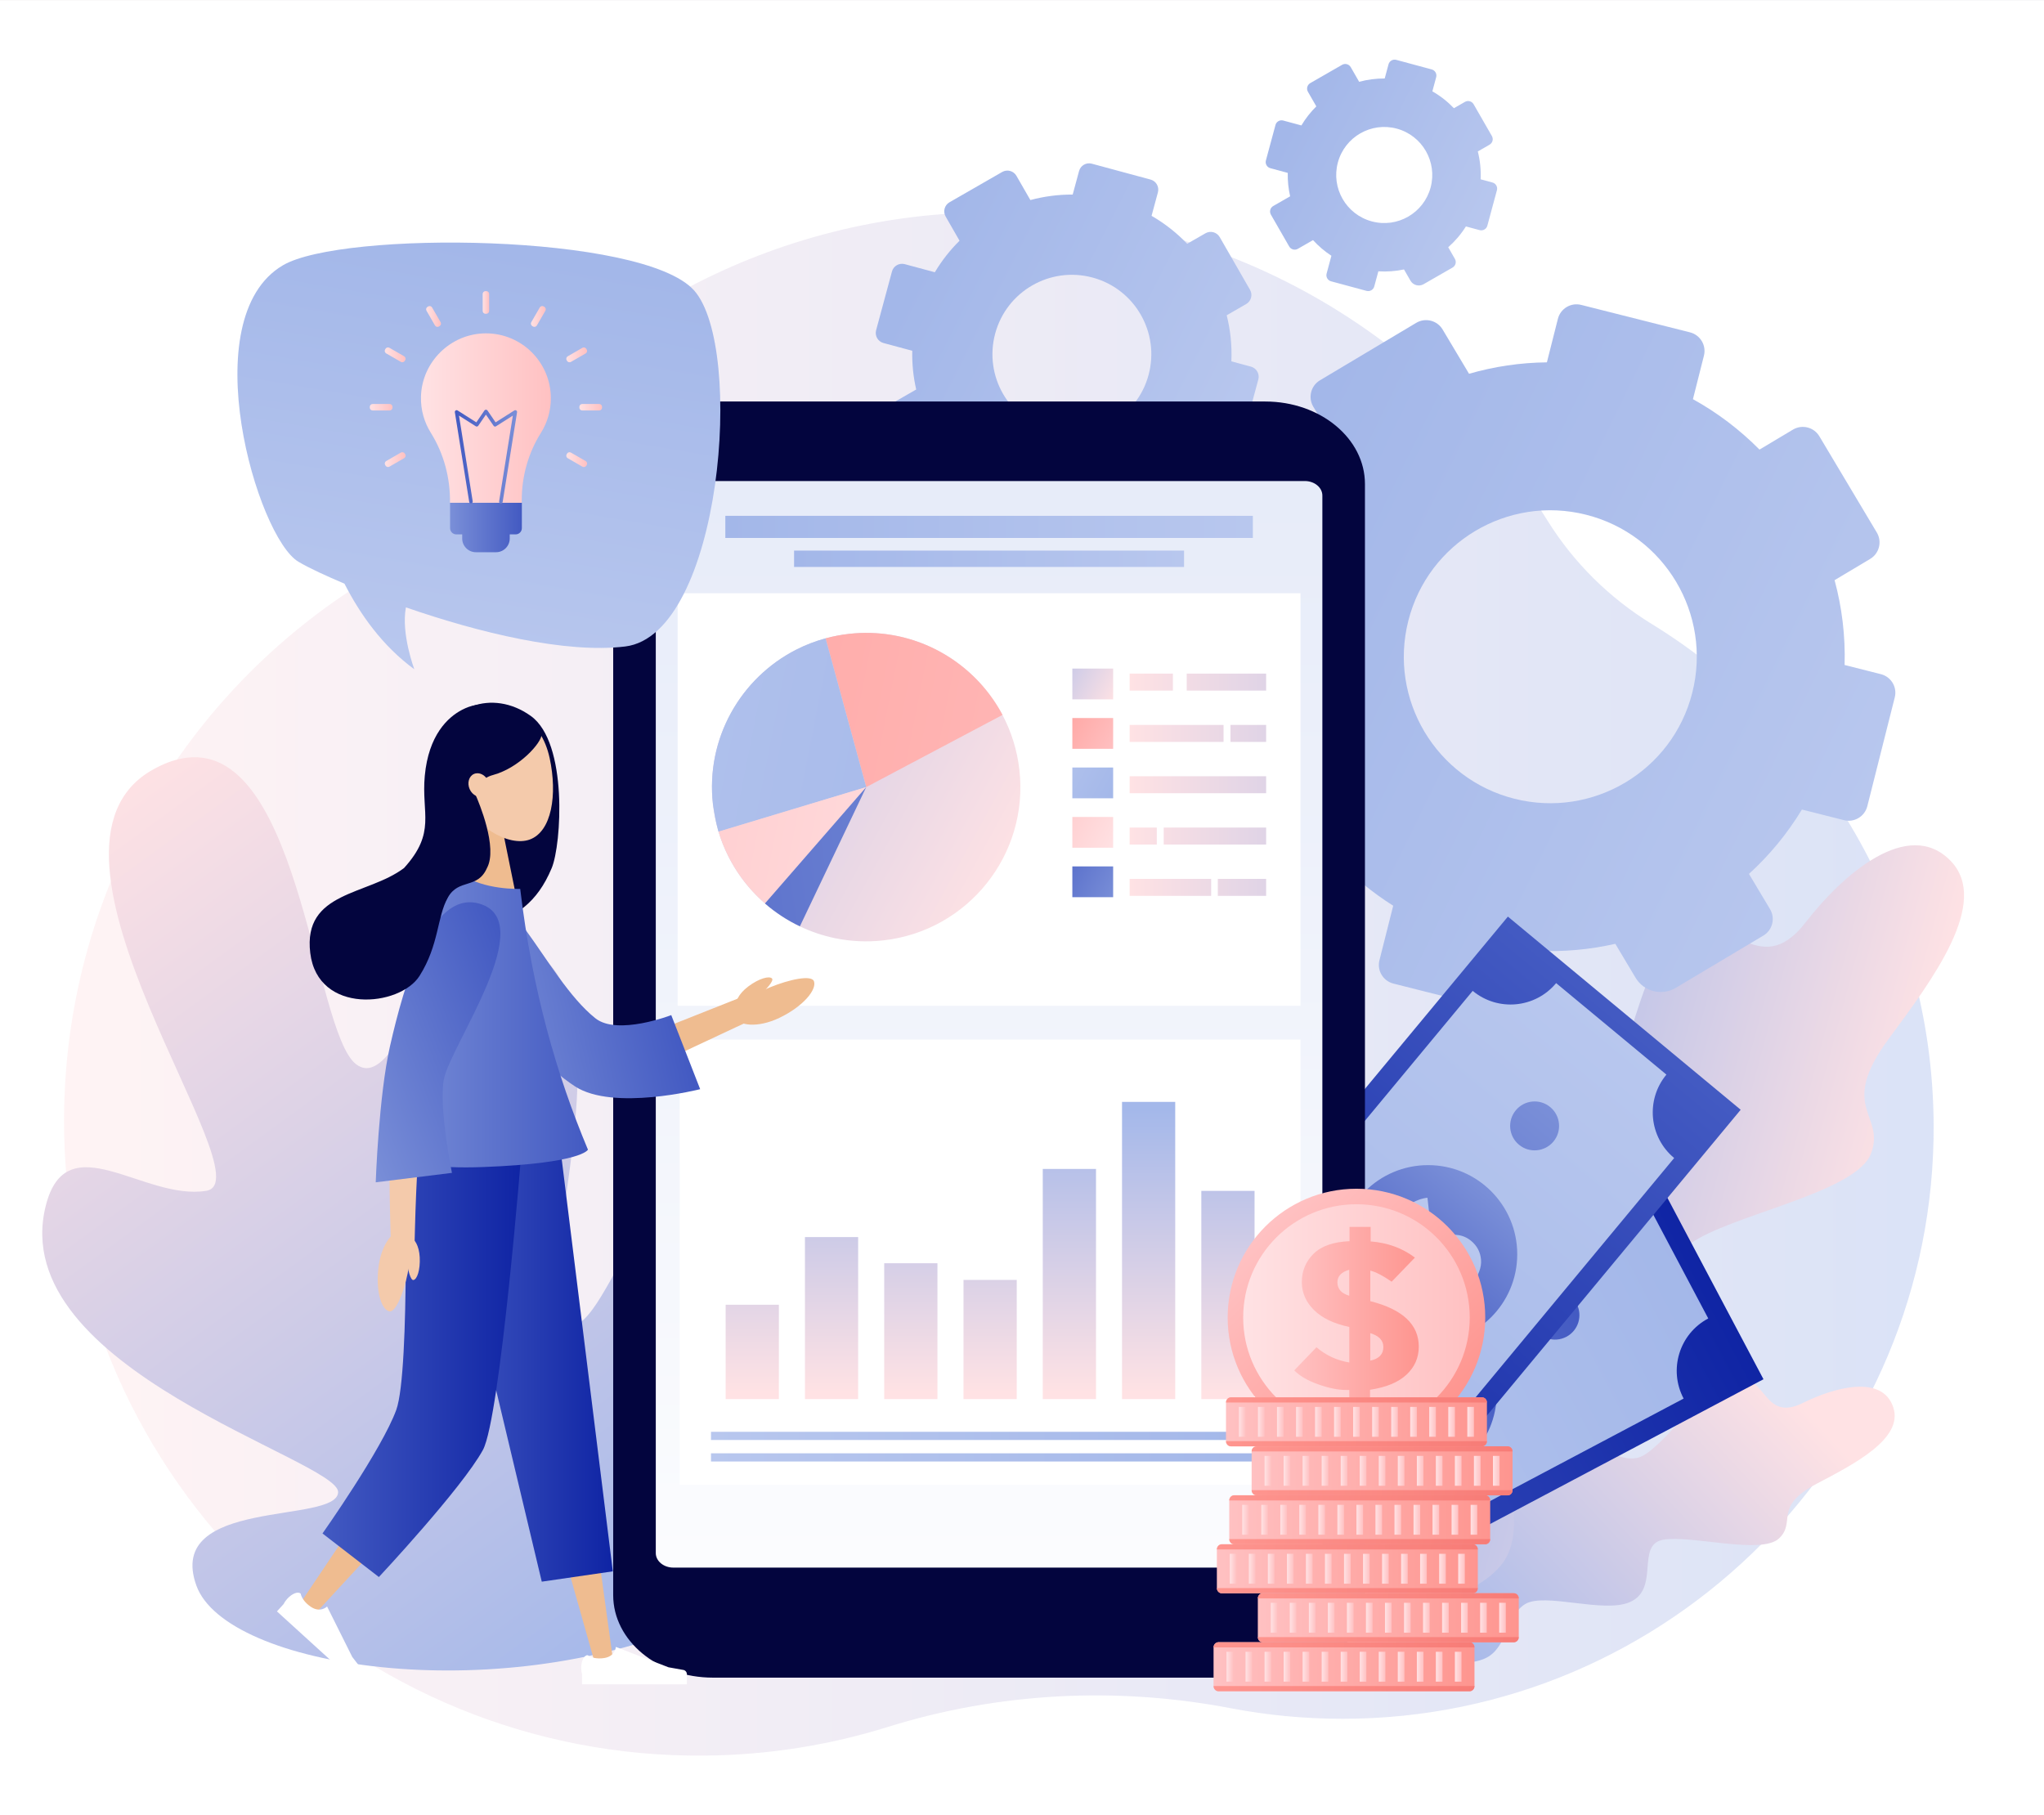 <?xml version="1.0" encoding="utf-8"?>
<!-- Generator: Adobe Illustrator 24.3.0, SVG Export Plug-In . SVG Version: 6.00 Build 0)  -->
<svg version="1.1" xmlns="http://www.w3.org/2000/svg" xmlns:xlink="http://www.w3.org/1999/xlink" x="0px" y="0px"
	 viewBox="0 0 524.54 465.85" style="enable-background:new 0 0 524.54 465.85;" xml:space="preserve">
<rect x="0" y="0" width="524.54" height="465.85" fill="#333333" stroke="none"/>
<style type="text/css">
	.st0{fill:url(#SVGID_1_);}
	.st1{opacity:0.3;}
	.st2{fill:#FFFFFF;}
	.st3{fill:#F1F1F1;}
	.st4{fill:#E3E3E3;}
	.st5{fill:#D5D5D5;}
	.st6{fill:#C7C7C7;}
	.st7{fill:#B9B9B9;}
	.st8{fill:#ACACAC;}
	.st9{fill:#9E9E9E;}
	.st10{fill:#909090;}
	.st11{fill:#828282;}
	.st12{fill:#747474;}
	.st13{fill:#666666;}
	.st14{fill:url(#SVGID_2_);}
	.st15{fill:url(#SVGID_3_);}
	.st16{fill:url(#SVGID_4_);}
	.st17{fill:url(#SVGID_5_);}
	.st18{fill:url(#SVGID_6_);}
	.st19{fill:url(#SVGID_7_);}
	.st20{opacity:0.4;fill:url(#SVGID_8_);}
	.st21{fill:url(#SVGID_9_);}
	.st22{fill:url(#SVGID_10_);}
	.st23{fill:url(#SVGID_11_);}
	.st24{fill:url(#SVGID_12_);}
	.st25{fill:url(#SVGID_13_);}
	.st26{fill:url(#SVGID_14_);}
	.st27{fill:url(#SVGID_15_);}
	.st28{fill:url(#SVGID_16_);}
	.st29{fill:url(#SVGID_17_);}
	.st30{fill:url(#SVGID_18_);}
	.st31{fill:url(#SVGID_19_);}
	.st32{fill:url(#SVGID_20_);}
	.st33{fill:url(#SVGID_21_);}
	.st34{fill:url(#SVGID_22_);}
	.st35{fill:url(#SVGID_23_);}
	.st36{fill:url(#SVGID_24_);}
	.st37{fill:url(#SVGID_25_);}
	.st38{fill:url(#SVGID_26_);}
	.st39{fill:url(#SVGID_27_);}
	.st40{fill:url(#SVGID_28_);}
	.st41{fill:url(#SVGID_29_);}
	.st42{fill:url(#SVGID_30_);}
	.st43{fill:url(#SVGID_31_);}
	.st44{fill:url(#SVGID_32_);}
	.st45{fill:url(#SVGID_33_);}
	.st46{fill:url(#SVGID_34_);}
	.st47{fill:url(#SVGID_35_);}
	.st48{fill:url(#SVGID_36_);}
	.st49{fill:url(#SVGID_37_);}
	.st50{fill:url(#SVGID_38_);}
	.st51{fill:url(#SVGID_39_);}
	.st52{fill:url(#SVGID_40_);}
	.st53{fill:url(#SVGID_41_);}
	.st54{fill:url(#SVGID_42_);}
	.st55{fill:url(#SVGID_43_);}
	.st56{fill:url(#SVGID_44_);}
	.st57{fill:url(#SVGID_45_);}
	.st58{fill:url(#SVGID_46_);}
	.st59{fill:url(#SVGID_47_);}
	.st60{fill:url(#SVGID_48_);}
	.st61{fill:url(#SVGID_49_);}
	.st62{fill:url(#SVGID_50_);}
	.st63{fill:url(#SVGID_51_);}
	.st64{fill:url(#SVGID_52_);}
	.st65{fill:url(#SVGID_53_);}
	.st66{fill:url(#SVGID_54_);}
	.st67{fill:url(#SVGID_55_);}
	.st68{fill:url(#SVGID_56_);}
	.st69{fill:url(#SVGID_57_);}
	.st70{fill:url(#SVGID_58_);}
	.st71{fill:url(#SVGID_59_);}
	.st72{fill:url(#SVGID_60_);}
	.st73{fill:url(#SVGID_61_);}
	.st74{fill:url(#SVGID_62_);}
	.st75{fill:url(#SVGID_63_);}
	.st76{fill:url(#SVGID_64_);}
	.st77{fill:url(#SVGID_65_);}
	.st78{fill:url(#SVGID_66_);}
	.st79{fill:url(#SVGID_67_);}
	.st80{fill:url(#SVGID_68_);}
	.st81{fill:url(#SVGID_69_);}
	.st82{fill:url(#SVGID_70_);}
	.st83{fill:url(#SVGID_71_);}
	.st84{fill:url(#SVGID_72_);}
	.st85{fill:url(#SVGID_73_);}
	.st86{fill:url(#SVGID_74_);}
	.st87{fill:url(#SVGID_75_);}
	.st88{fill:url(#SVGID_76_);}
	.st89{fill:#EFBC90;}
	.st90{fill:#F4CAAB;}
	.st91{fill:#03053E;}
	.st92{fill:url(#SVGID_77_);}
	.st93{fill:url(#SVGID_78_);}
	.st94{fill:url(#SVGID_79_);}
	.st95{fill:#DBC6AF;}
	.st96{fill:url(#SVGID_80_);}
	.st97{fill:url(#SVGID_81_);}
	.st98{fill:#F2F2F2;}
	.st99{fill:url(#SVGID_82_);}
	.st100{fill:url(#SVGID_83_);}
	.st101{fill:url(#SVGID_84_);}
	.st102{fill:url(#SVGID_85_);}
	.st103{fill:url(#SVGID_86_);}
	.st104{fill:url(#SVGID_87_);}
	.st105{fill:url(#SVGID_88_);}
	.st106{fill:url(#SVGID_89_);}
	.st107{fill:url(#SVGID_90_);}
	.st108{fill:url(#SVGID_91_);}
	.st109{fill:url(#SVGID_92_);}
	.st110{fill:url(#SVGID_93_);}
	.st111{fill:url(#SVGID_94_);}
	.st112{fill:url(#SVGID_95_);}
	.st113{fill:url(#SVGID_96_);}
	.st114{fill:url(#SVGID_97_);}
	.st115{fill:url(#SVGID_98_);}
	.st116{fill:url(#SVGID_99_);}
	.st117{fill:url(#SVGID_100_);}
	.st118{fill:url(#SVGID_101_);}
	.st119{fill:url(#SVGID_102_);}
	.st120{fill:url(#SVGID_103_);}
	.st121{fill:url(#SVGID_104_);}
	.st122{fill:url(#SVGID_105_);}
	.st123{fill:url(#SVGID_106_);}
	.st124{fill:url(#SVGID_107_);}
	.st125{fill:url(#SVGID_108_);}
	.st126{fill:url(#SVGID_109_);}
	.st127{fill:url(#SVGID_110_);}
	.st128{fill:url(#SVGID_111_);}
	.st129{fill:url(#SVGID_112_);}
	.st130{fill:url(#SVGID_113_);}
	.st131{fill:url(#SVGID_114_);}
	.st132{fill:url(#SVGID_115_);}
	.st133{fill:url(#SVGID_116_);}
	.st134{fill:url(#SVGID_117_);}
	.st135{fill:url(#SVGID_118_);}
	.st136{fill:url(#SVGID_119_);}
	.st137{fill:url(#SVGID_120_);}
	.st138{fill:url(#SVGID_121_);}
	.st139{fill:url(#SVGID_122_);}
	.st140{fill:url(#SVGID_123_);}
	.st141{fill:url(#SVGID_124_);}
	.st142{fill:url(#SVGID_125_);}
	.st143{fill:url(#SVGID_126_);}
	.st144{fill:url(#SVGID_127_);}
	.st145{fill:url(#SVGID_128_);}
	.st146{fill:url(#SVGID_129_);}
	.st147{fill:url(#SVGID_130_);}
	.st148{fill:url(#SVGID_131_);}
	.st149{fill:url(#SVGID_132_);}
	.st150{fill:url(#SVGID_133_);}
	.st151{fill:url(#SVGID_134_);}
	.st152{fill:url(#SVGID_135_);}
	.st153{fill:url(#SVGID_136_);}
	.st154{fill:url(#SVGID_137_);}
	.st155{fill:url(#SVGID_138_);}
	.st156{fill:url(#SVGID_139_);}
	.st157{fill:url(#SVGID_140_);}
	.st158{fill:url(#SVGID_141_);}
	.st159{fill:url(#SVGID_142_);}
	.st160{fill:url(#SVGID_143_);}
	.st161{fill:url(#SVGID_144_);}
	.st162{fill:url(#SVGID_145_);}
	.st163{fill:url(#SVGID_146_);}
	.st164{fill:url(#SVGID_147_);}
	.st165{fill:url(#SVGID_148_);}
	.st166{fill:url(#SVGID_149_);}
	.st167{fill:url(#SVGID_150_);}
	.st168{fill:url(#SVGID_151_);}
	.st169{fill:url(#SVGID_152_);}
	.st170{fill:url(#SVGID_153_);}
	.st171{fill:url(#SVGID_154_);}
	.st172{fill:url(#SVGID_155_);}
	.st173{fill:url(#SVGID_156_);}
	.st174{fill:url(#SVGID_157_);}
	.st175{fill:url(#SVGID_158_);}
	.st176{fill:url(#SVGID_159_);}
	.st177{fill:url(#SVGID_160_);}
	.st178{fill:url(#SVGID_161_);}
	.st179{fill:url(#SVGID_162_);}
	.st180{fill:url(#SVGID_163_);}
	.st181{fill:url(#SVGID_164_);}
	.st182{fill:url(#SVGID_165_);}
	.st183{fill:url(#SVGID_166_);}
	.st184{fill:url(#SVGID_167_);}
	.st185{fill:url(#SVGID_168_);}
	.st186{fill:url(#SVGID_169_);}
	.st187{fill:url(#SVGID_170_);}
	.st188{fill:url(#SVGID_171_);}
	.st189{fill:url(#SVGID_172_);}
	.st190{fill:url(#SVGID_173_);}
	.st191{fill:url(#SVGID_174_);}
	.st192{fill:url(#SVGID_175_);}
	.st193{fill:url(#SVGID_176_);}
	.st194{fill:url(#SVGID_177_);}
	.st195{fill:url(#SVGID_178_);}
	.st196{fill:url(#SVGID_179_);}
	.st197{fill:url(#SVGID_180_);}
	.st198{fill:url(#SVGID_181_);}
	.st199{fill:url(#SVGID_182_);}
	.st200{fill:url(#SVGID_183_);}
	.st201{fill:url(#SVGID_184_);}
	.st202{fill:url(#SVGID_185_);}
	.st203{fill:url(#SVGID_186_);}
	.st204{fill:url(#SVGID_187_);}
	.st205{fill:url(#SVGID_188_);}
	.st206{fill:url(#SVGID_189_);}
	.st207{fill:url(#SVGID_190_);}
	.st208{fill:url(#SVGID_191_);}
	.st209{fill:url(#SVGID_192_);}
	.st210{fill:url(#SVGID_193_);}
	.st211{fill:url(#SVGID_194_);}
	.st212{fill:url(#SVGID_195_);}
	.st213{fill:url(#SVGID_196_);}
	.st214{fill:url(#SVGID_197_);}
	.st215{fill:url(#SVGID_198_);}
	.st216{fill:url(#SVGID_199_);}
	.st217{fill:url(#SVGID_200_);}
	.st218{fill:url(#SVGID_201_);}
	.st219{fill:url(#SVGID_202_);}
	.st220{fill:url(#SVGID_203_);}
	.st221{fill:url(#SVGID_204_);}
	.st222{fill:url(#SVGID_205_);}
	.st223{fill:url(#SVGID_206_);}
	.st224{fill:url(#SVGID_207_);}
	.st225{fill:url(#SVGID_208_);}
	.st226{fill:url(#SVGID_209_);}
	.st227{fill:url(#SVGID_210_);}
	.st228{fill:url(#SVGID_211_);}
	.st229{fill:url(#SVGID_212_);}
	.st230{fill:url(#SVGID_213_);}
	.st231{fill:url(#SVGID_214_);}
	.st232{fill:url(#SVGID_215_);}
	.st233{fill:url(#SVGID_216_);}
	.st234{fill:url(#SVGID_217_);}
	.st235{fill:url(#SVGID_218_);}
	.st236{fill:url(#SVGID_219_);}
	.st237{fill:url(#SVGID_220_);}
	.st238{fill:url(#SVGID_221_);}
	.st239{fill:url(#SVGID_222_);}
	.st240{fill:url(#SVGID_223_);}
	.st241{fill:url(#SVGID_224_);}
	.st242{fill:url(#SVGID_225_);}
	.st243{fill:url(#SVGID_226_);}
	.st244{fill:url(#SVGID_227_);}
	.st245{fill:url(#SVGID_228_);}
	.st246{fill:url(#SVGID_229_);}
	.st247{fill:url(#SVGID_230_);}
	.st248{fill:url(#SVGID_231_);}
	.st249{fill:url(#SVGID_232_);}
	.st250{fill:url(#SVGID_233_);}
	.st251{fill:url(#SVGID_234_);}
	.st252{fill:url(#SVGID_235_);}
	.st253{fill:url(#SVGID_236_);}
	.st254{fill:url(#SVGID_237_);}
	.st255{fill:url(#SVGID_238_);}
	.st256{fill:url(#SVGID_239_);}
	.st257{fill:url(#SVGID_240_);}
	.st258{fill:url(#SVGID_241_);}
	.st259{fill:url(#SVGID_242_);}
	.st260{fill:url(#SVGID_243_);}
	.st261{fill:url(#SVGID_244_);}
	.st262{fill:url(#SVGID_245_);}
	.st263{fill:url(#SVGID_246_);}
	.st264{opacity:0.4;fill:url(#SVGID_247_);}
	.st265{opacity:0.4;fill:url(#SVGID_248_);}
	.st266{opacity:0.4;fill:url(#SVGID_249_);}
	.st267{opacity:0.4;fill:url(#SVGID_250_);}
	.st268{fill:url(#SVGID_251_);}
	.st269{fill:url(#SVGID_252_);}
	.st270{fill:url(#SVGID_253_);}
	.st271{fill:url(#SVGID_254_);}
	.st272{fill:url(#SVGID_255_);}
	.st273{opacity:0.4;fill:url(#SVGID_256_);}
	.st274{fill:url(#SVGID_257_);}
	.st275{fill:url(#SVGID_258_);}
	.st276{fill:url(#SVGID_259_);}
	.st277{fill:url(#SVGID_260_);}
	.st278{fill:url(#SVGID_261_);}
	.st279{fill:url(#SVGID_262_);}
	.st280{fill:url(#SVGID_263_);}
	.st281{fill:url(#SVGID_264_);}
	.st282{fill:url(#SVGID_265_);}
	.st283{fill:url(#SVGID_266_);}
	.st284{fill:url(#SVGID_267_);}
	.st285{fill:url(#SVGID_268_);}
	.st286{fill:url(#SVGID_269_);}
	.st287{fill:url(#SVGID_270_);}
	.st288{fill:url(#SVGID_271_);}
	.st289{fill:url(#SVGID_272_);}
	.st290{fill:url(#SVGID_273_);}
	.st291{fill:url(#SVGID_274_);}
	.st292{fill:url(#SVGID_275_);}
	.st293{fill:url(#SVGID_276_);}
	.st294{fill:url(#SVGID_277_);}
	.st295{fill:url(#SVGID_278_);}
	.st296{fill:url(#SVGID_279_);}
	.st297{fill:url(#SVGID_280_);}
	.st298{fill:url(#SVGID_281_);}
	.st299{fill:url(#SVGID_282_);}
	.st300{fill:url(#SVGID_283_);}
	.st301{fill:url(#SVGID_284_);}
	.st302{fill:url(#SVGID_285_);}
	.st303{fill:url(#SVGID_286_);}
	.st304{fill:url(#SVGID_287_);}
	.st305{fill:url(#SVGID_288_);}
	.st306{fill:url(#SVGID_289_);}
	.st307{fill:url(#SVGID_290_);}
	.st308{fill:url(#SVGID_291_);}
	.st309{fill:url(#SVGID_292_);}
	.st310{fill:url(#SVGID_293_);}
	.st311{fill:#EDBA8E;}
	.st312{fill:#F1C8A9;}
	.st313{fill:url(#SVGID_294_);}
	.st314{fill:url(#SVGID_295_);}
	.st315{fill:url(#SVGID_296_);}
	.st316{fill:url(#SVGID_297_);}
	.st317{fill:url(#SVGID_298_);}
	.st318{fill:url(#SVGID_299_);}
	.st319{fill:url(#SVGID_300_);}
	.st320{fill:url(#SVGID_301_);}
	.st321{fill:url(#SVGID_302_);}
	.st322{fill:url(#SVGID_303_);}
	.st323{fill:url(#SVGID_304_);}
	.st324{fill:url(#SVGID_305_);}
	.st325{fill:url(#SVGID_306_);}
	.st326{fill:url(#SVGID_307_);}
	.st327{fill:url(#SVGID_308_);}
	.st328{fill:url(#SVGID_309_);}
	.st329{fill:url(#SVGID_310_);}
	.st330{fill:url(#SVGID_311_);}
	.st331{fill:url(#SVGID_312_);}
	.st332{fill:url(#SVGID_313_);}
	.st333{fill:url(#SVGID_314_);}
	.st334{fill:url(#SVGID_315_);}
	.st335{fill:url(#SVGID_316_);}
	.st336{fill:url(#SVGID_317_);}
	.st337{fill:#76D3F4;}
	.st338{fill:url(#SVGID_318_);}
	.st339{fill:url(#SVGID_319_);}
	.st340{fill:url(#SVGID_320_);}
	.st341{fill:url(#SVGID_321_);}
	.st342{fill:url(#SVGID_322_);}
	.st343{fill:url(#SVGID_323_);}
	.st344{fill:url(#SVGID_324_);}
	.st345{fill:url(#SVGID_325_);}
	.st346{opacity:0.4;fill:url(#SVGID_326_);}
	.st347{fill:url(#SVGID_327_);}
	.st348{opacity:0.29;fill:url(#SVGID_328_);}
	.st349{fill:url(#SVGID_329_);}
	.st350{fill:url(#SVGID_330_);}
	.st351{fill:url(#SVGID_331_);}
	.st352{fill:url(#SVGID_332_);}
	.st353{fill:url(#SVGID_333_);}
	.st354{fill:url(#SVGID_334_);}
	.st355{fill:url(#SVGID_335_);}
	.st356{fill:url(#SVGID_336_);}
	.st357{fill:url(#SVGID_337_);}
	.st358{fill:url(#SVGID_338_);}
	.st359{fill:url(#SVGID_339_);}
	.st360{fill:url(#SVGID_340_);}
	.st361{fill:url(#SVGID_341_);}
	.st362{fill:url(#SVGID_342_);}
	.st363{fill:url(#SVGID_343_);}
	.st364{fill:url(#SVGID_344_);}
	.st365{fill:url(#SVGID_345_);}
	.st366{fill:url(#SVGID_346_);}
	.st367{fill:url(#SVGID_347_);}
	.st368{fill:url(#SVGID_348_);}
	.st369{fill:url(#SVGID_349_);}
	.st370{fill:url(#SVGID_350_);}
	.st371{fill:url(#SVGID_351_);}
	.st372{fill:url(#SVGID_352_);}
	.st373{fill:url(#SVGID_353_);}
	.st374{fill:url(#SVGID_354_);}
	.st375{fill:url(#SVGID_355_);}
	.st376{fill:url(#SVGID_356_);}
	.st377{fill:url(#SVGID_357_);}
	.st378{fill:url(#SVGID_358_);}
	.st379{fill:url(#SVGID_359_);}
	.st380{fill:url(#SVGID_360_);}
	.st381{fill:url(#SVGID_361_);}
	.st382{fill:url(#SVGID_362_);}
	.st383{fill:url(#SVGID_363_);}
	.st384{fill:url(#SVGID_364_);}
	.st385{fill:url(#SVGID_365_);}
	.st386{fill:url(#SVGID_366_);}
	.st387{fill:url(#SVGID_367_);}
	.st388{fill:url(#SVGID_368_);}
	.st389{fill:url(#SVGID_369_);}
	.st390{fill:url(#SVGID_370_);}
	.st391{fill:url(#SVGID_371_);}
	.st392{fill:url(#SVGID_372_);}
	.st393{fill:url(#SVGID_373_);}
	.st394{fill:url(#SVGID_374_);}
	.st395{fill:url(#SVGID_375_);}
	.st396{fill:url(#SVGID_376_);}
	.st397{fill:url(#SVGID_377_);}
	.st398{fill:url(#SVGID_378_);}
	.st399{fill:url(#SVGID_379_);}
	.st400{fill:url(#SVGID_380_);}
	.st401{fill:url(#SVGID_381_);}
	.st402{fill:url(#SVGID_382_);}
	.st403{fill:url(#SVGID_383_);}
	.st404{fill:url(#SVGID_384_);}
	.st405{fill:url(#SVGID_385_);}
	.st406{fill:url(#SVGID_386_);}
	.st407{fill:url(#SVGID_387_);}
	.st408{fill:url(#SVGID_388_);}
	.st409{opacity:0.4;fill:url(#SVGID_389_);}
	.st410{fill:url(#SVGID_390_);}
	.st411{fill:url(#SVGID_391_);}
	.st412{fill:url(#SVGID_392_);}
	.st413{fill:url(#SVGID_393_);}
	.st414{fill:url(#SVGID_394_);}
	.st415{fill:url(#SVGID_395_);}
	.st416{fill:url(#SVGID_396_);}
	.st417{fill:url(#SVGID_397_);}
	.st418{fill:url(#SVGID_398_);}
	.st419{fill:url(#SVGID_399_);}
	.st420{fill:url(#SVGID_400_);}
	.st421{fill:url(#SVGID_401_);}
	.st422{fill:url(#SVGID_402_);}
	.st423{fill:url(#SVGID_403_);}
	.st424{fill:url(#SVGID_404_);}
	.st425{fill:url(#SVGID_405_);}
	.st426{fill:url(#SVGID_406_);}
	.st427{fill:url(#SVGID_407_);}
	.st428{fill:url(#SVGID_408_);}
	.st429{fill:url(#SVGID_409_);}
	.st430{fill:url(#SVGID_410_);}
	.st431{fill:url(#SVGID_411_);}
	.st432{fill:url(#SVGID_412_);}
	.st433{fill:url(#SVGID_413_);}
	.st434{fill:url(#SVGID_414_);}
	.st435{fill:url(#SVGID_415_);}
	.st436{fill:url(#SVGID_416_);}
	.st437{fill:url(#SVGID_417_);}
	.st438{fill:url(#SVGID_418_);}
	.st439{fill:url(#SVGID_419_);}
	.st440{fill:url(#SVGID_420_);}
	.st441{fill:url(#SVGID_421_);}
	.st442{fill:url(#SVGID_422_);}
	.st443{fill:url(#SVGID_423_);}
	.st444{fill:url(#SVGID_424_);}
	.st445{fill:url(#SVGID_425_);}
	.st446{fill:url(#SVGID_426_);}
	.st447{fill:url(#SVGID_427_);}
	.st448{fill:url(#SVGID_428_);}
	.st449{fill:url(#SVGID_429_);}
	.st450{fill:url(#SVGID_430_);}
	.st451{fill:url(#SVGID_431_);}
	.st452{fill:url(#SVGID_432_);}
	.st453{fill:url(#SVGID_433_);}
	.st454{fill:url(#SVGID_434_);}
	.st455{fill:url(#SVGID_435_);}
	.st456{fill:url(#SVGID_436_);}
	.st457{fill:url(#SVGID_437_);}
	.st458{fill:url(#SVGID_438_);}
	.st459{fill:url(#SVGID_439_);}
	.st460{fill:url(#SVGID_440_);}
	.st461{fill:url(#SVGID_441_);}
	.st462{fill:url(#SVGID_442_);}
	.st463{fill:url(#SVGID_443_);}
	.st464{fill:url(#SVGID_444_);}
	.st465{fill:url(#SVGID_445_);}
	.st466{fill:url(#SVGID_446_);}
	.st467{fill:url(#SVGID_447_);}
	.st468{fill:url(#SVGID_448_);}
	.st469{fill:url(#SVGID_449_);}
	.st470{fill:url(#SVGID_450_);}
	.st471{fill:url(#SVGID_451_);}
	.st472{fill:url(#SVGID_452_);}
	.st473{fill:url(#SVGID_453_);}
	.st474{fill:url(#SVGID_454_);}
	.st475{fill:url(#SVGID_455_);}
	.st476{fill:url(#SVGID_456_);}
	.st477{fill:url(#SVGID_457_);}
	.st478{fill:url(#SVGID_458_);}
	.st479{fill:url(#SVGID_459_);}
	.st480{fill:url(#SVGID_460_);}
	.st481{fill:url(#SVGID_461_);}
	.st482{fill:url(#SVGID_462_);}
	.st483{fill:url(#SVGID_463_);}
	.st484{fill:url(#SVGID_464_);}
	.st485{fill:url(#SVGID_465_);}
	.st486{fill:url(#SVGID_466_);}
	.st487{fill:url(#SVGID_467_);}
	.st488{fill:url(#SVGID_468_);}
	.st489{fill:url(#SVGID_469_);}
	.st490{fill:url(#SVGID_470_);}
	.st491{fill:url(#SVGID_471_);}
	.st492{fill:url(#SVGID_472_);}
	.st493{fill:url(#SVGID_473_);}
	.st494{fill:url(#SVGID_474_);}
	.st495{fill:url(#SVGID_475_);}
	.st496{fill:url(#SVGID_476_);}
	.st497{fill:url(#SVGID_477_);}
	.st498{fill:url(#SVGID_478_);}
	.st499{fill:url(#SVGID_479_);}
	.st500{fill:url(#SVGID_480_);}
	.st501{fill:url(#SVGID_481_);}
	.st502{fill:url(#SVGID_482_);}
	.st503{fill:url(#SVGID_483_);}
	.st504{fill:url(#SVGID_484_);}
	.st505{fill:url(#SVGID_485_);}
	.st506{fill:url(#SVGID_486_);}
	.st507{fill:url(#SVGID_487_);}
	.st508{fill:url(#SVGID_488_);}
	.st509{fill:url(#SVGID_489_);}
	.st510{fill:url(#SVGID_490_);}
	.st511{fill:url(#SVGID_491_);}
	.st512{fill:url(#SVGID_492_);}
	.st513{fill:url(#SVGID_493_);}
	.st514{fill:url(#SVGID_494_);}
	.st515{fill:url(#SVGID_495_);}
	.st516{fill:url(#SVGID_496_);}
	.st517{fill:url(#SVGID_497_);}
	.st518{fill:url(#SVGID_498_);}
	.st519{fill:url(#SVGID_499_);}
	.st520{fill:url(#SVGID_500_);}
	.st521{fill:url(#SVGID_501_);}
	.st522{fill:url(#SVGID_502_);}
	.st523{fill:url(#SVGID_503_);}
	.st524{fill:url(#SVGID_504_);}
	.st525{fill:url(#SVGID_505_);}
	.st526{fill:url(#SVGID_506_);}
	.st527{fill:url(#SVGID_507_);}
	.st528{fill:url(#SVGID_508_);}
	.st529{fill:url(#SVGID_509_);}
	.st530{fill:url(#SVGID_510_);}
	.st531{fill:url(#SVGID_511_);}
	.st532{fill:url(#SVGID_512_);}
	.st533{fill:url(#SVGID_513_);}
	.st534{fill:url(#SVGID_514_);}
	.st535{fill:url(#SVGID_515_);}
	.st536{fill:url(#SVGID_516_);}
	.st537{fill:url(#SVGID_517_);}
	.st538{fill:url(#SVGID_518_);}
	.st539{fill:url(#SVGID_519_);}
	.st540{fill:url(#SVGID_520_);}
	.st541{fill:url(#SVGID_521_);}
	.st542{fill:url(#SVGID_522_);}
	.st543{fill:url(#SVGID_523_);}
	.st544{fill:url(#SVGID_524_);}
	.st545{fill:url(#SVGID_525_);}
	.st546{fill:url(#SVGID_526_);}
	.st547{fill:url(#SVGID_527_);}
	.st548{fill:url(#SVGID_528_);}
	.st549{fill:url(#SVGID_529_);}
	.st550{fill:url(#SVGID_530_);}
	.st551{fill:url(#SVGID_531_);}
	.st552{fill:url(#SVGID_532_);}
	.st553{fill:url(#SVGID_533_);}
	.st554{fill:url(#SVGID_534_);}
	.st555{fill:url(#SVGID_535_);}
	.st556{fill:url(#SVGID_536_);}
	.st557{fill:url(#SVGID_537_);}
	.st558{fill:url(#SVGID_538_);}
	.st559{fill:url(#SVGID_539_);}
	.st560{fill:url(#SVGID_540_);}
	.st561{fill:url(#SVGID_541_);}
	.st562{fill:url(#SVGID_542_);}
	.st563{fill:url(#SVGID_543_);}
	.st564{fill:url(#SVGID_544_);}
	.st565{fill:url(#SVGID_545_);}
	.st566{fill:url(#SVGID_546_);}
	.st567{fill:url(#SVGID_547_);}
	.st568{fill:url(#SVGID_548_);}
	.st569{fill:url(#SVGID_549_);}
	.st570{fill:url(#SVGID_550_);}
	.st571{fill:url(#SVGID_551_);}
	.st572{fill:url(#SVGID_552_);}
	.st573{fill:url(#SVGID_553_);}
	.st574{fill:url(#SVGID_554_);}
	.st575{fill:url(#SVGID_555_);}
</style>
<g id="Слой_2">
	<linearGradient id="SVGID_1_" gradientUnits="userSpaceOnUse" x1="-408.664" y1="492.629" x2="1511.336" y2="492.629">
		<stop  offset="0" style="stop-color:#FFE2E4"/>
		<stop  offset="1" style="stop-color:#A4B8EA"/>
	</linearGradient>
	<rect x="-408.66" y="-47.37" class="st0" width="1920" height="1080"/>
</g>
<g id="Слой_1">
	<g class="st1">
		<rect x="-309.03" y="-5.54" class="st2" width="838.99" height="476.94"/>
		<rect x="-308.54" y="-5.04" class="st3" width="838" height="475.93"/>
		<rect x="-308.04" y="-4.53" class="st4" width="837.02" height="474.92"/>
		<rect x="-307.55" y="-4.03" class="st5" width="836.04" height="473.91"/>
		<rect x="-307.06" y="-3.52" class="st6" width="835.05" height="472.9"/>
		<rect x="-306.57" y="-3.02" class="st7" width="834.07" height="471.89"/>
		<rect x="-306.08" y="-2.51" class="st8" width="833.09" height="470.88"/>
		<rect x="-305.59" y="-2.01" class="st9" width="832.11" height="469.87"/>
		<rect x="-305.1" y="-1.5" class="st10" width="831.12" height="468.86"/>
		<rect x="-304.6" y="-1" class="st11" width="830.14" height="467.85"/>
		<rect x="-304.11" y="-0.49" class="st12" width="829.16" height="466.84"/>
		<rect x="-303.62" y="0.01" class="st13" width="828.18" height="465.83"/>
	</g>
	<g>
		<rect x="-303.61" y="0.02" class="st2" width="828.15" height="465.83"/>
		<g>
		</g>
		<g>
		</g>
		<g>
		</g>
		<g>
		</g>
		<g>
			<linearGradient id="SVGID_2_" gradientUnits="userSpaceOnUse" x1="16.433" y1="252.51" x2="496.207" y2="252.51">
				<stop  offset="0" style="stop-color:#FFE2E4"/>
				<stop  offset="1" style="stop-color:#A4B8EA"/>
			</linearGradient>
			<path style="opacity:0.4;fill:url(#SVGID_2_);" d="M423.85,160.12c-10.82-6.65-19.99-15.7-26.7-26.48
				C367.6,86.11,314.9,54.46,254.8,54.46c-56.66,0-106.74,28.13-137.05,71.18c-6.93,9.84-15.76,18.19-25.9,24.65
				c-46.1,29.4-76.41,81.35-75.39,140.31c1.55,89.21,75.16,160.78,164.38,159.95c16.36-0.15,32.14-2.72,47.01-7.36
				c28.5-8.89,58.72-10.4,88.04-4.79c9.28,1.77,18.87,2.7,28.67,2.7c83.92-0.01,152.14-68.65,151.66-152.57
				C495.89,234.22,467.02,186.66,423.85,160.12z"/>
			
				<linearGradient id="SVGID_3_" gradientUnits="userSpaceOnUse" x1="437.155" y1="439.226" x2="367.967" y2="528.468" gradientTransform="matrix(0.987 0.16 -0.16 0.987 93.361 -151.189)">
				<stop  offset="0" style="stop-color:#FFE2E4"/>
				<stop  offset="1" style="stop-color:#A4B8EA"/>
			</linearGradient>
			<path class="st15" d="M358.34,422.73c5.5,2.55,16.32,5.7,22.68,2.91c5.88-2.57,5.44-11.01,10.41-14
				c4.97-2.99,19.95,2.4,26.7-0.43c8-3.35,1.55-14.76,8.66-16.05c7.11-1.29,25.22,3.91,29.74-0.34c4.52-4.24-1.59-8.13,9.71-14.06
				c9.57-5.02,22.25-11.52,19.63-19.56c-2.79-8.57-15.23-5.12-23.13-1.19c-10.17,5.06-9.28-6.9-17.22-6.69
				c-7.18,0.19-19.18,19.55-25.38,20.83c-6.2,1.28-11.5-6.37-20.96-3.28c-9.46,3.09-8.79,18.24-14.69,21.37
				c-5.9,3.13-12.22-3.83-20.62,0.59C355.49,397.26,358.34,422.73,358.34,422.73z"/>
			
				<linearGradient id="SVGID_4_" gradientUnits="userSpaceOnUse" x1="400.518" y1="505.564" x2="280.938" y2="506.316" gradientTransform="matrix(0.964 0.265 -0.265 0.964 226.339 -262.187)">
				<stop  offset="0" style="stop-color:#FFE2E4"/>
				<stop  offset="1" style="stop-color:#A4B8EA"/>
			</linearGradient>
			<path class="st16" d="M347.18,414.61c10.58-0.19,29.96-3.47,37.83-12.69c7.26-8.51,0.16-21.42,5.69-29.9
				c5.54-8.47,33.15-11.41,41.6-20.99c10.02-11.35-8.8-24.36,1.39-31.8c10.19-7.44,42.57-13.06,46.44-23.16
				c3.87-10.1-8.68-11.56,4.55-29.46c11.2-15.16,26.16-35.02,15.93-45.65c-10.9-11.33-27.81,3.55-37.22,15.73
				c-12.12,15.69-19.82-3.78-32.12,2.59c-11.12,5.76-15.23,45.29-23.99,52.02c-8.77,6.72-22.91-1.25-35.4,10.8
				c-12.49,12.05,0.08,35.32-6.8,44.73c-6.88,9.4-22.09,3.28-31.93,16.62C323.32,376.78,347.18,414.61,347.18,414.61z"/>
			<linearGradient id="SVGID_5_" gradientUnits="userSpaceOnUse" x1="323.335" y1="133.55" x2="478.544" y2="209.336">
				<stop  offset="0" style="stop-color:#A3B7E9"/>
				<stop  offset="1" style="stop-color:#B8C7EE"/>
			</linearGradient>
			<path class="st17" d="M482.67,173.01l-9.3-2.35c0.22-7.45-0.68-14.78-2.57-21.77l9.13-5.45c2.34-1.4,3.1-4.43,1.71-6.77
				l-14.75-24.71c-1.4-2.34-4.43-3.1-6.77-1.71l-8.59,5.13c-4.99-5.04-10.72-9.42-17.08-12.94l2.82-11.16
				c0.67-2.64-0.93-5.32-3.58-5.99l-27.91-7.04c-2.64-0.67-5.32,0.93-5.99,3.58l-2.82,11.16c-6.84,0.07-13.55,1.08-19.98,2.93
				l-6.78-11.36c-1.4-2.34-4.43-3.1-6.77-1.71l-24.71,14.75c-2.34,1.4-3.1,4.43-1.71,6.77l6.78,11.35
				c-4.39,4.48-8.25,9.54-11.45,15.1l-14.3-3.61c-2.64-0.67-5.32,0.93-5.99,3.58l-7.04,27.91c-0.67,2.64,0.93,5.32,3.58,5.99
				l13.68,3.45c-0.04,6.24,0.71,12.38,2.16,18.3l-13.1,7.82c-2.34,1.4-3.1,4.43-1.71,6.77l14.75,24.71c1.4,2.34,4.43,3.1,6.77,1.71
				l11.78-7.03c4.3,4.56,9.19,8.61,14.6,12.02l-3.53,13.99c-0.67,2.64,0.93,5.32,3.58,5.99l27.91,7.04
				c2.64,0.67,5.32-0.93,5.99-3.58l3-11.87c6.83,0.31,13.57-0.32,20.05-1.79l5.2,8.71c2.13,3.56,6.74,4.72,10.3,2.6l22.5-13.43
				c2.34-1.4,3.1-4.43,1.71-6.77l-5.41-9.05c5.24-4.78,9.83-10.32,13.59-16.52l10.79,2.72c2.64,0.67,5.32-0.93,5.99-3.58l7.04-27.91
				C486.92,176.36,485.32,173.68,482.67,173.01z M388.65,204.99c-20.13-5.08-32.33-25.51-27.25-45.64s25.51-32.33,45.64-27.25
				c20.13,5.08,32.33,25.51,27.25,45.64C429.22,197.86,408.78,210.06,388.65,204.99z"/>
			
				<linearGradient id="SVGID_6_" gradientUnits="userSpaceOnUse" x1="228.678" y1="37.958" x2="312.842" y2="79.054" gradientTransform="matrix(1 0.016 -0.016 1 6.947 29.574)">
				<stop  offset="0" style="stop-color:#A3B7E9"/>
				<stop  offset="1" style="stop-color:#B8C7EE"/>
			</linearGradient>
			<path class="st18" d="M321.02,94.09L316,92.74c0.18-4.04-0.24-8.02-1.2-11.83l5-2.88c1.28-0.74,1.72-2.37,0.99-3.65l-7.78-13.53
				c-0.74-1.28-2.37-1.72-3.65-0.99l-4.7,2.7c-2.66-2.78-5.73-5.2-9.14-7.17l1.63-6.03c0.38-1.43-0.46-2.9-1.89-3.28l-15.07-4.07
				c-1.43-0.39-2.9,0.46-3.28,1.89l-1.63,6.03c-3.71-0.02-7.36,0.47-10.86,1.41l-3.58-6.22c-0.74-1.28-2.37-1.72-3.65-0.99
				l-13.53,7.78c-1.28,0.74-1.72,2.37-0.99,3.65l3.57,6.22c-2.42,2.39-4.56,5.1-6.34,8.09l-7.72-2.08c-1.43-0.38-2.9,0.46-3.28,1.89
				l-4.07,15.07c-0.38,1.43,0.46,2.9,1.89,3.28l7.39,1.99c-0.08,3.38,0.27,6.72,1.01,9.94l-7.17,4.12
				c-1.28,0.74-1.72,2.37-0.99,3.65l7.78,13.53c0.74,1.28,2.37,1.72,3.65,0.99l6.45-3.71c2.29,2.51,4.91,4.75,7.81,6.65l-2.04,7.55
				c-0.38,1.43,0.46,2.9,1.89,3.28l15.07,4.07c1.43,0.38,2.9-0.46,3.28-1.89l1.73-6.41c3.7,0.23,7.36-0.05,10.89-0.79l2.74,4.77
				c1.12,1.95,3.61,2.62,5.56,1.5l12.32-7.08c1.28-0.74,1.72-2.37,0.99-3.65l-2.85-4.96c2.88-2.55,5.42-5.51,7.51-8.83l5.83,1.57
				c1.43,0.38,2.9-0.46,3.28-1.89l4.07-15.07C323.3,95.94,322.45,94.48,321.02,94.09z M269.76,110.59
				c-10.87-2.93-17.3-14.12-14.37-24.99c2.93-10.87,14.12-17.3,24.99-14.37s17.3,14.12,14.37,24.99
				C291.82,107.09,280.63,113.53,269.76,110.59z"/>
			
				<linearGradient id="SVGID_7_" gradientUnits="userSpaceOnUse" x1="324.048" y1="-1.842" x2="374.928" y2="23.002" gradientTransform="matrix(1 0.016 -0.016 1 6.947 29.574)">
				<stop  offset="0" style="stop-color:#A3B7E9"/>
				<stop  offset="1" style="stop-color:#B8C7EE"/>
			</linearGradient>
			<path class="st19" d="M383.01,46.84l-3.04-0.82c0.11-2.44-0.14-4.85-0.73-7.15l3.02-1.74c0.77-0.45,1.04-1.43,0.6-2.21l-4.7-8.18
				c-0.45-0.77-1.43-1.04-2.21-0.6l-2.84,1.63c-1.61-1.68-3.46-3.15-5.53-4.33l0.98-3.64c0.23-0.86-0.28-1.75-1.14-1.98l-9.11-2.46
				c-0.86-0.23-1.75,0.28-1.98,1.14l-0.98,3.64c-2.24-0.01-4.45,0.28-6.56,0.85l-2.16-3.76c-0.45-0.77-1.43-1.04-2.21-0.6l-8.18,4.7
				c-0.77,0.45-1.04,1.43-0.6,2.21l2.16,3.76c-1.46,1.45-2.76,3.08-3.83,4.89l-4.67-1.26c-0.86-0.23-1.75,0.28-1.98,1.14l-2.46,9.11
				c-0.23,0.86,0.28,1.75,1.14,1.98l4.47,1.21c-0.05,2.04,0.17,4.06,0.61,6.01l-4.34,2.49c-0.77,0.45-1.04,1.43-0.6,2.21l4.7,8.18
				c0.45,0.77,1.43,1.04,2.21,0.6l3.9-2.24c1.39,1.52,2.97,2.87,4.72,4.02l-1.23,4.57c-0.23,0.86,0.28,1.75,1.14,1.98l9.11,2.46
				c0.86,0.23,1.75-0.28,1.98-1.14l1.05-3.88c2.24,0.14,4.45-0.03,6.58-0.48l1.66,2.88c0.68,1.18,2.18,1.58,3.36,0.91l7.45-4.28
				c0.77-0.45,1.04-1.43,0.6-2.21l-1.72-3c1.74-1.54,3.28-3.33,4.54-5.34l3.52,0.95c0.86,0.23,1.75-0.28,1.98-1.14l2.46-9.11
				C384.38,47.96,383.87,47.07,383.01,46.84z M352.02,56.81c-6.57-1.77-10.46-8.54-8.69-15.11c1.77-6.57,8.54-10.46,15.11-8.69
				c6.57,1.77,10.46,8.54,8.69,15.11C365.35,54.7,358.59,58.59,352.02,56.81z"/>
			<g>
				
					<linearGradient id="SVGID_8_" gradientUnits="userSpaceOnUse" x1="2933.15" y1="-2392.334" x2="2776.448" y2="-2392.334" gradientTransform="matrix(0.884 -0.468 0.468 0.884 -1040.635 3807.863)">
					<stop  offset="0" style="stop-color:#A3B7E9"/>
					<stop  offset="1" style="stop-color:#B8C7EE"/>
				</linearGradient>
				<polygon style="fill:url(#SVGID_8_);" points="415.14,288.89 449.02,352.88 310.36,426.31 276.47,362.32 				"/>
				
					<linearGradient id="SVGID_9_" gradientUnits="userSpaceOnUse" x1="2773.968" y1="-2392.334" x2="2936.104" y2="-2392.334" gradientTransform="matrix(0.884 -0.468 0.468 0.884 -1040.635 3807.863)">
					<stop  offset="0" style="stop-color:#435AC2"/>
					<stop  offset="1" style="stop-color:#0F24A4"/>
				</linearGradient>
				<path class="st21" d="M272.94,361.23l36.33,68.6l143.28-75.87l-36.33-68.6L272.94,361.23z M438.38,338.36
					c-7.42,3.93-10.25,13.13-6.32,20.56c0,0,0,0,0,0l-107.17,56.75c0,0,0,0,0,0c-3.93-7.42-13.13-10.25-20.56-6.32l-17.21-32.49
					c7.42-3.93,10.25-13.13,6.32-20.56l107.17-56.75c3.93,7.42,13.13,10.25,20.56,6.32L438.38,338.36z"/>
				<g>
					
						<linearGradient id="SVGID_10_" gradientUnits="userSpaceOnUse" x1="2830.108" y1="-2393.098" x2="2876.349" y2="-2393.098" gradientTransform="matrix(0.884 -0.468 0.468 0.884 -1040.635 3807.863)">
						<stop  offset="0" style="stop-color:#7A8FD8"/>
						<stop  offset="1" style="stop-color:#435AC2"/>
					</linearGradient>
					<circle class="st22" cx="361.23" cy="357.54" r="22.87"/>
				</g>
				<g>
					<g>
						
							<linearGradient id="SVGID_11_" gradientUnits="userSpaceOnUse" x1="2803.029" y1="-2393.096" x2="2902.06" y2="-2393.096" gradientTransform="matrix(0.884 -0.468 0.468 0.884 -1040.635 3807.863)">
							<stop  offset="0" style="stop-color:#7A8FD8"/>
							<stop  offset="1" style="stop-color:#435AC2"/>
						</linearGradient>
						<path class="st23" d="M404.59,334.58c1.62,3.06,0.45,6.86-2.61,8.48c-3.06,1.62-6.86,0.45-8.48-2.61
							c-1.62-3.06-0.45-6.86,2.61-8.48C399.17,330.35,402.97,331.52,404.59,334.58z"/>
					</g>
					<g>
						
							<linearGradient id="SVGID_12_" gradientUnits="userSpaceOnUse" x1="2803.029" y1="-2393.101" x2="2902.061" y2="-2393.101" gradientTransform="matrix(0.884 -0.468 0.468 0.884 -1040.635 3807.863)">
							<stop  offset="0" style="stop-color:#7A8FD8"/>
							<stop  offset="1" style="stop-color:#435AC2"/>
						</linearGradient>
						<path class="st24" d="M328.96,374.63c1.62,3.06,0.45,6.86-2.61,8.48c-3.06,1.62-6.86,0.45-8.48-2.61
							c-1.62-3.06-0.45-6.86,2.61-8.48C323.54,370.4,327.34,371.56,328.96,374.63z"/>
					</g>
				</g>
				<g>
					<g>
						
							<linearGradient id="SVGID_13_" gradientUnits="userSpaceOnUse" x1="2864.78" y1="-2393.098" x2="2844.472" y2="-2393.098" gradientTransform="matrix(0.884 -0.468 0.468 0.884 -1040.635 3807.863)">
							<stop  offset="0" style="stop-color:#A3B7E9"/>
							<stop  offset="1" style="stop-color:#B8C7EE"/>
						</linearGradient>
						<path class="st25" d="M352.61,343.89l3.31-1.75l1.2,2.27c2.79-1.21,5.55-1.59,8.29-1.14l-1.65,5.72
							c-1.82-0.22-3.25-0.21-4.28,0.03l2.54,4.8c5.75-1.4,9.55-0.37,11.38,3.11c0.93,1.75,1.06,3.56,0.4,5.44
							c-0.66,1.88-2.15,3.67-4.46,5.38l1.53,2.89l-3.25,1.72l-1.51-2.85l-0.54,0.29c-1.22,0.65-2.81,1.12-4.75,1.41
							c-1.94,0.29-3.6,0.23-4.98-0.19l1.57-5.48c2.15,0.49,4.29,0.38,6.42-0.34l-2.95-5.58c-2.69,0.77-5.01,0.87-6.95,0.28
							c-1.94-0.59-3.35-1.71-4.23-3.37c-0.93-1.76-1.1-3.57-0.51-5.43c0.59-1.86,2.12-3.51,4.6-4.95L352.61,343.89z M358.29,354.72
							l-2.16-4.08c-1.05,1.01-1.32,1.99-0.81,2.96C355.87,354.63,356.86,355.01,358.29,354.72z M364.7,358.85l2.28,4.31
							c1.22-1.01,1.53-2.09,0.92-3.23C367.35,358.89,366.28,358.53,364.7,358.85z"/>
					</g>
				</g>
			</g>
			<g>
				
					<linearGradient id="SVGID_14_" gradientUnits="userSpaceOnUse" x1="1114.678" y1="2298.882" x2="957.98" y2="2298.882" gradientTransform="matrix(-0.638 0.77 -0.77 -0.638 2796.131 992.495)">
					<stop  offset="0" style="stop-color:#A3B7E9"/>
					<stop  offset="1" style="stop-color:#B8C7EE"/>
				</linearGradient>
				<polygon class="st26" points="342.83,405.89 287.11,359.66 387.3,238.91 443.02,285.14 				"/>
				
					<linearGradient id="SVGID_15_" gradientUnits="userSpaceOnUse" x1="955.5" y1="2298.882" x2="1117.632" y2="2298.882" gradientTransform="matrix(-0.638 0.77 -0.77 -0.638 2796.131 992.495)">
					<stop  offset="0" style="stop-color:#435AC2"/>
					<stop  offset="1" style="stop-color:#0F24A4"/>
				</linearGradient>
				<path class="st27" d="M446.7,284.8l-59.74-49.57L283.43,360l59.74,49.57L446.7,284.8z M302.49,369.03
					c5.36-6.46,4.47-16.05-1.99-21.41c0,0,0,0,0,0l77.43-93.33c0,0,0,0,0,0c6.46,5.36,16.05,4.47,21.41-1.99l28.3,23.48
					c-5.36,6.46-4.47,16.05,1.99,21.41l-77.43,93.33c-6.46-5.36-16.05-4.47-21.41,1.99L302.49,369.03z"/>
				<g>
					
						<linearGradient id="SVGID_16_" gradientUnits="userSpaceOnUse" x1="1011.638" y1="2298.118" x2="1057.879" y2="2298.118" gradientTransform="matrix(-0.638 0.77 -0.77 -0.638 2796.131 992.495)">
						<stop  offset="0" style="stop-color:#7A8FD8"/>
						<stop  offset="1" style="stop-color:#435AC2"/>
					</linearGradient>
					<circle class="st28" cx="366.49" cy="321.88" r="22.87"/>
				</g>
				<g>
					<g>
						
							<linearGradient id="SVGID_17_" gradientUnits="userSpaceOnUse" x1="984.56" y1="2298.118" x2="1083.59" y2="2298.118" gradientTransform="matrix(-0.638 0.77 -0.77 -0.638 2796.131 992.495)">
							<stop  offset="0" style="stop-color:#7A8FD8"/>
							<stop  offset="1" style="stop-color:#435AC2"/>
						</linearGradient>
						<path class="st29" d="M335.16,359.64c-2.67-2.21-3.04-6.17-0.82-8.84c2.21-2.67,6.17-3.04,8.84-0.82
							c2.67,2.21,3.04,6.17,0.82,8.84S337.83,361.85,335.16,359.64z"/>
					</g>
					<g>
						
							<linearGradient id="SVGID_18_" gradientUnits="userSpaceOnUse" x1="984.559" y1="2298.118" x2="1083.59" y2="2298.118" gradientTransform="matrix(-0.638 0.77 -0.77 -0.638 2796.131 992.495)">
							<stop  offset="0" style="stop-color:#7A8FD8"/>
							<stop  offset="1" style="stop-color:#435AC2"/>
						</linearGradient>
						<path class="st30" d="M389.81,293.78c-2.67-2.21-3.04-6.17-0.82-8.84c2.21-2.67,6.17-3.04,8.84-0.82
							c2.67,2.21,3.04,6.17,0.82,8.84C396.43,295.62,392.47,295.99,389.81,293.78z"/>
					</g>
				</g>
				<g>
					<g>
						
							<linearGradient id="SVGID_19_" gradientUnits="userSpaceOnUse" x1="1046.311" y1="2298.118" x2="1026.002" y2="2298.118" gradientTransform="matrix(-0.638 0.77 -0.77 -0.638 2796.131 992.495)">
							<stop  offset="0" style="stop-color:#A3B7E9"/>
							<stop  offset="1" style="stop-color:#B8C7EE"/>
						</linearGradient>
						<path class="st31" d="M379.66,331.21l-2.39,2.89l-1.98-1.64c-2.12,2.18-4.53,3.58-7.23,4.22l-0.66-5.92
							c1.77-0.49,3.08-1.04,3.94-1.66l-4.18-3.47c-4.78,3.49-8.68,3.98-11.71,1.47c-1.52-1.26-2.34-2.89-2.45-4.88
							c-0.11-1.99,0.58-4.21,2.07-6.67l-2.51-2.09l2.35-2.83l2.49,2.06l0.39-0.47c0.88-1.07,2.17-2.1,3.85-3.11
							c1.68-1.01,3.24-1.59,4.68-1.73l0.64,5.67c-2.18,0.37-4.11,1.29-5.8,2.76l4.86,4.03c2.19-1.74,4.3-2.71,6.31-2.91
							c2.02-0.2,3.75,0.31,5.19,1.51c1.53,1.27,2.38,2.88,2.55,4.83c0.17,1.95-0.62,4.06-2.36,6.33L379.66,331.21z M370.28,323.37
							l3.55,2.95c0.59-1.33,0.46-2.35-0.38-3.04C372.55,322.52,371.49,322.55,370.28,323.37z M362.79,321.99l-3.76-3.12
							c-0.74,1.4-0.61,2.51,0.38,3.34C360.31,322.96,361.44,322.89,362.79,321.99z"/>
					</g>
				</g>
			</g>
			<linearGradient id="SVGID_20_" gradientUnits="userSpaceOnUse" x1="11.653" y1="212.027" x2="166.71" y2="424.512">
				<stop  offset="0" style="stop-color:#FFE2E4"/>
				<stop  offset="1" style="stop-color:#A4B8EA"/>
			</linearGradient>
			<path class="st32" d="M11.74,309.45c-10.54,42,75.41,65.25,75.03,73.52s-44.55,1.23-36.37,23.95
				c7.59,21.05,76.48,31.56,127.83,9.62c1.49-0.64,39.44-61.76,14.39-99.14c-25.05-37.39-35.04,25.12-47.19,23.08
				c-12.15-2.04,17.17-78.2-7.17-95.53c-25.21-17.95-35.05,37.08-46.85,28.19c-11.18-8.42-14.53-87.19-46.44-78.08
				c-1.16,0.33-2.35,0.77-3.58,1.34l-0.01,0.01l0,0c-0.65,0.3-1.32,0.64-1.99,1.01C2.22,217.86,68.88,302.96,52.95,305.6
				C37.03,308.25,17.08,288.17,11.74,309.45z"/>
			<g>
				<path class="st91" d="M324.69,103.04H182.95c-14.13,0-25.59,9.48-25.59,21.17v285.16c0,11.69,11.46,21.17,25.59,21.17h141.74
					c14.13,0,25.59-9.48,25.59-21.17V124.21C350.28,112.52,338.82,103.04,324.69,103.04z"/>
				<linearGradient id="SVGID_21_" gradientUnits="userSpaceOnUse" x1="253.819" y1="455.78" x2="253.819" y2="127.345">
					<stop  offset="0" style="stop-color:#FFFFFF"/>
					<stop  offset="1" style="stop-color:#E7ECF9"/>
				</linearGradient>
				<path class="st33" d="M339.35,127.18v271.39c0,2.06-2.02,3.73-4.51,3.73H172.8c-2.49,0-4.51-1.67-4.51-3.73V127.18
					c0-2.06,2.02-3.73,4.51-3.73h162.05C337.33,123.45,339.35,125.12,339.35,127.18z"/>
				<g>
					<rect x="173.9" y="152.25" class="st2" width="159.84" height="105.87"/>
					<g>
						<g>
							<linearGradient id="SVGID_22_" gradientUnits="userSpaceOnUse" x1="260.328" y1="222.825" x2="123.695" y2="148.012">
								<stop  offset="0" style="stop-color:#FFE2E4"/>
								<stop  offset="1" style="stop-color:#A4B8EA"/>
							</linearGradient>
							<path class="st34" d="M226.72,241.33c-4.26,0.48-8.45,0.26-12.44-0.56c-6.14-1.27-11.81-3.97-16.6-7.78
								c-0.46-0.37-0.91-0.74-1.36-1.13c-2.25-1.96-4.29-4.17-6.06-6.6c-2.56-3.52-4.57-7.5-5.87-11.82
								c-0.05-0.17-0.1-0.35-0.15-0.53c-0.6-2.08-1.02-4.25-1.28-6.48c-1.9-16.87,7.11-32.46,21.41-39.72
								c2.36-1.2,4.86-2.17,7.48-2.88c1.94-0.53,3.95-0.92,6.01-1.15c3.71-0.42,7.36-0.31,10.87,0.27
								c12.23,2.01,22.79,9.7,28.53,20.53c2.26,4.27,3.77,9.02,4.34,14.11C264.06,219.3,248.44,238.88,226.72,241.33z"/>
							<linearGradient id="SVGID_23_" gradientUnits="userSpaceOnUse" x1="346.248" y1="206.336" x2="29.803" y2="143.762">
								<stop  offset="0" style="stop-color:#FFC1C2"/>
								<stop  offset="1" style="stop-color:#FE958F"/>
							</linearGradient>
							<path class="st35" d="M257.27,183.47L222.29,202l-10.43-38.18c1.94-0.53,3.95-0.92,6.01-1.15c3.71-0.42,7.36-0.31,10.87,0.27
								C240.97,164.96,251.53,172.64,257.27,183.47z"/>
							<linearGradient id="SVGID_24_" gradientUnits="userSpaceOnUse" x1="271.637" y1="203.16" x2="114.816" y2="172.15">
								<stop  offset="0" style="stop-color:#A3B7E9"/>
								<stop  offset="1" style="stop-color:#B8C7EE"/>
							</linearGradient>
							<path class="st36" d="M222.29,202l-37.9,11.43c-0.05-0.17-0.1-0.35-0.15-0.53c-0.58-2.09-0.93-4.26-1.28-6.48
								c-1.9-16.87,7.11-32.46,21.41-39.72c2.36-1.2,4.86-2.17,7.48-2.88L222.29,202z"/>
							<linearGradient id="SVGID_25_" gradientUnits="userSpaceOnUse" x1="264.264" y1="227.794" x2="115.359" y2="198.349">
								<stop  offset="0" style="stop-color:#FFE2E4"/>
								<stop  offset="1" style="stop-color:#FFC1C2"/>
							</linearGradient>
							<path class="st37" d="M222.29,202l-25.97,29.85c-2.25-1.96-4.29-4.17-6.06-6.6c-2.56-3.52-4.57-7.5-5.87-11.82L222.29,202z"
								/>
							
								<linearGradient id="SVGID_26_" gradientUnits="userSpaceOnUse" x1="-535.549" y1="918.126" x2="-692.359" y2="887.119" gradientTransform="matrix(0.943 -0.332 0.332 0.943 472.666 -832.57)">
								<stop  offset="0" style="stop-color:#7A8FD8"/>
								<stop  offset="1" style="stop-color:#435AC2"/>
							</linearGradient>
							<path class="st38" d="M222.29,202l-17.02,35.73c-3.23-1.54-6.25-3.51-8.96-5.87L222.29,202z"/>
						</g>
						<linearGradient id="SVGID_27_" gradientUnits="userSpaceOnUse" x1="286.662" y1="178.943" x2="264.26" y2="166.677">
							<stop  offset="0" style="stop-color:#FFE2E4"/>
							<stop  offset="1" style="stop-color:#A4B8EA"/>
						</linearGradient>
						<rect x="275.19" y="171.58" class="st39" width="10.47" height="7.9"/>
						<linearGradient id="SVGID_28_" gradientUnits="userSpaceOnUse" x1="286.662" y1="191.636" x2="264.26" y2="179.37">
							<stop  offset="0" style="stop-color:#FFC1C2"/>
							<stop  offset="1" style="stop-color:#FE958F"/>
						</linearGradient>
						<rect x="275.19" y="184.27" class="st40" width="10.47" height="7.9"/>
						<linearGradient id="SVGID_29_" gradientUnits="userSpaceOnUse" x1="286.662" y1="204.329" x2="264.26" y2="192.063">
							<stop  offset="0" style="stop-color:#A3B7E9"/>
							<stop  offset="1" style="stop-color:#B8C7EE"/>
						</linearGradient>
						<rect x="275.19" y="196.97" class="st41" width="10.47" height="7.9"/>
						<linearGradient id="SVGID_30_" gradientUnits="userSpaceOnUse" x1="286.662" y1="217.022" x2="264.26" y2="204.756">
							<stop  offset="0" style="stop-color:#FFE2E4"/>
							<stop  offset="1" style="stop-color:#FFC1C2"/>
						</linearGradient>
						<rect x="275.19" y="209.66" class="st42" width="10.47" height="7.9"/>
						<linearGradient id="SVGID_31_" gradientUnits="userSpaceOnUse" x1="286.662" y1="229.715" x2="264.26" y2="217.449">
							<stop  offset="0" style="stop-color:#7A8FD8"/>
							<stop  offset="1" style="stop-color:#435AC2"/>
						</linearGradient>
						<rect x="275.19" y="222.35" class="st43" width="10.47" height="7.9"/>
						
							<linearGradient id="SVGID_32_" gradientUnits="userSpaceOnUse" x1="289.895" y1="354.113" x2="391.3" y2="354.113" gradientTransform="matrix(1 0 0 -0.25 0 263.617)">
							<stop  offset="0" style="stop-color:#FFE2E4"/>
							<stop  offset="1" style="stop-color:#A4B8EA"/>
						</linearGradient>
						<rect x="289.89" y="172.87" class="st44" width="11.1" height="4.36"/>
						
							<linearGradient id="SVGID_33_" gradientUnits="userSpaceOnUse" x1="289.895" y1="354.113" x2="391.3" y2="354.113" gradientTransform="matrix(1 0 0 -0.25 0 263.617)">
							<stop  offset="0" style="stop-color:#FFE2E4"/>
							<stop  offset="1" style="stop-color:#A4B8EA"/>
						</linearGradient>
						<rect x="304.54" y="172.87" class="st45" width="20.38" height="4.36"/>
						
							<linearGradient id="SVGID_34_" gradientUnits="userSpaceOnUse" x1="289.895" y1="301.46" x2="391.3" y2="301.46" gradientTransform="matrix(1 0 0 -0.25 0 263.617)">
							<stop  offset="0" style="stop-color:#FFE2E4"/>
							<stop  offset="1" style="stop-color:#A4B8EA"/>
						</linearGradient>
						<rect x="289.89" y="186.04" class="st46" width="24.1" height="4.36"/>
						
							<linearGradient id="SVGID_35_" gradientUnits="userSpaceOnUse" x1="289.895" y1="301.46" x2="391.3" y2="301.46" gradientTransform="matrix(1 0 0 -0.25 0 263.617)">
							<stop  offset="0" style="stop-color:#FFE2E4"/>
							<stop  offset="1" style="stop-color:#A4B8EA"/>
						</linearGradient>
						<rect x="315.77" y="186.04" class="st47" width="9.15" height="4.36"/>
						
							<linearGradient id="SVGID_36_" gradientUnits="userSpaceOnUse" x1="289.895" y1="248.807" x2="391.3" y2="248.807" gradientTransform="matrix(1 0 0 -0.25 0 263.617)">
							<stop  offset="0" style="stop-color:#FFE2E4"/>
							<stop  offset="1" style="stop-color:#A4B8EA"/>
						</linearGradient>
						<rect x="289.89" y="199.21" class="st48" width="35.03" height="4.36"/>
						
							<linearGradient id="SVGID_37_" gradientUnits="userSpaceOnUse" x1="289.895" y1="196.154" x2="391.3" y2="196.154" gradientTransform="matrix(1 0 0 -0.25 0 263.617)">
							<stop  offset="0" style="stop-color:#FFE2E4"/>
							<stop  offset="1" style="stop-color:#A4B8EA"/>
						</linearGradient>
						<rect x="289.89" y="212.38" class="st49" width="6.97" height="4.36"/>
						
							<linearGradient id="SVGID_38_" gradientUnits="userSpaceOnUse" x1="289.895" y1="196.154" x2="391.3" y2="196.154" gradientTransform="matrix(1 0 0 -0.25 0 263.617)">
							<stop  offset="0" style="stop-color:#FFE2E4"/>
							<stop  offset="1" style="stop-color:#A4B8EA"/>
						</linearGradient>
						<rect x="298.64" y="212.38" class="st50" width="26.28" height="4.36"/>
						
							<linearGradient id="SVGID_39_" gradientUnits="userSpaceOnUse" x1="289.895" y1="143.5" x2="391.3" y2="143.5" gradientTransform="matrix(1 0 0 -0.25 0 263.617)">
							<stop  offset="0" style="stop-color:#FFE2E4"/>
							<stop  offset="1" style="stop-color:#A4B8EA"/>
						</linearGradient>
						<rect x="289.89" y="225.55" class="st51" width="20.92" height="4.36"/>
						
							<linearGradient id="SVGID_40_" gradientUnits="userSpaceOnUse" x1="289.895" y1="143.5" x2="391.3" y2="143.5" gradientTransform="matrix(1 0 0 -0.25 0 263.617)">
							<stop  offset="0" style="stop-color:#FFE2E4"/>
							<stop  offset="1" style="stop-color:#A4B8EA"/>
						</linearGradient>
						<rect x="312.52" y="225.55" class="st52" width="12.4" height="4.36"/>
					</g>
				</g>
				<g>
					<rect x="174.43" y="266.79" class="st2" width="159.31" height="114.27"/>
					<linearGradient id="SVGID_41_" gradientUnits="userSpaceOnUse" x1="193.053" y1="357.578" x2="193.053" y2="284.702">
						<stop  offset="0" style="stop-color:#FFE2E4"/>
						<stop  offset="1" style="stop-color:#A4B8EA"/>
					</linearGradient>
					<rect x="186.22" y="334.84" class="st53" width="13.66" height="24.21"/>
					<linearGradient id="SVGID_42_" gradientUnits="userSpaceOnUse" x1="213.396" y1="357.578" x2="213.396" y2="284.702">
						<stop  offset="0" style="stop-color:#FFE2E4"/>
						<stop  offset="1" style="stop-color:#A4B8EA"/>
					</linearGradient>
					<rect x="206.57" y="317.48" class="st54" width="13.65" height="41.57"/>
					<linearGradient id="SVGID_43_" gradientUnits="userSpaceOnUse" x1="233.74" y1="357.578" x2="233.74" y2="284.702">
						<stop  offset="0" style="stop-color:#FFE2E4"/>
						<stop  offset="1" style="stop-color:#A4B8EA"/>
					</linearGradient>
					<rect x="226.91" y="324.19" class="st55" width="13.66" height="34.86"/>
					<linearGradient id="SVGID_44_" gradientUnits="userSpaceOnUse" x1="254.084" y1="357.578" x2="254.084" y2="284.702">
						<stop  offset="0" style="stop-color:#FFE2E4"/>
						<stop  offset="1" style="stop-color:#A4B8EA"/>
					</linearGradient>
					<rect x="247.26" y="328.47" class="st56" width="13.66" height="30.58"/>
					<linearGradient id="SVGID_45_" gradientUnits="userSpaceOnUse" x1="274.428" y1="357.578" x2="274.428" y2="284.702">
						<stop  offset="0" style="stop-color:#FFE2E4"/>
						<stop  offset="1" style="stop-color:#A4B8EA"/>
					</linearGradient>
					<rect x="267.6" y="299.99" class="st57" width="13.66" height="59.06"/>
					<linearGradient id="SVGID_46_" gradientUnits="userSpaceOnUse" x1="294.771" y1="357.578" x2="294.771" y2="284.702">
						<stop  offset="0" style="stop-color:#FFE2E4"/>
						<stop  offset="1" style="stop-color:#A4B8EA"/>
					</linearGradient>
					<rect x="287.94" y="282.78" class="st58" width="13.65" height="76.27"/>
					<linearGradient id="SVGID_47_" gradientUnits="userSpaceOnUse" x1="315.115" y1="357.578" x2="315.115" y2="284.702">
						<stop  offset="0" style="stop-color:#FFE2E4"/>
						<stop  offset="1" style="stop-color:#A4B8EA"/>
					</linearGradient>
					<rect x="308.29" y="305.62" class="st59" width="13.66" height="53.43"/>
					
						<linearGradient id="SVGID_48_" gradientUnits="userSpaceOnUse" x1="-3988.814" y1="11725.42" x2="-3844.922" y2="11725.42" gradientTransform="matrix(-1 0 0 0.25 -3662.465 -2558.507)">
						<stop  offset="0" style="stop-color:#A3B7E9"/>
						<stop  offset="1" style="stop-color:#B8C7EE"/>
					</linearGradient>
					<polygon class="st60" points="182.46,375.07 326.35,375.07 326.35,372.97 182.46,372.97 					"/>
					
						<linearGradient id="SVGID_49_" gradientUnits="userSpaceOnUse" x1="-3988.814" y1="11703.348" x2="-3844.922" y2="11703.348" gradientTransform="matrix(-1 0 0 0.25 -3662.465 -2558.507)">
						<stop  offset="0" style="stop-color:#A3B7E9"/>
						<stop  offset="1" style="stop-color:#B8C7EE"/>
					</linearGradient>
					<polygon class="st61" points="182.46,369.55 326.35,369.55 326.35,367.45 182.46,367.45 					"/>
				</g>
				
					<linearGradient id="SVGID_50_" gradientUnits="userSpaceOnUse" x1="186.135" y1="513.4" x2="321.503" y2="513.4" gradientTransform="matrix(1 0 0 -0.25 0 263.617)">
					<stop  offset="0" style="stop-color:#A3B7E9"/>
					<stop  offset="1" style="stop-color:#B8C7EE"/>
				</linearGradient>
				<rect x="186.14" y="132.38" class="st62" width="135.37" height="5.68"/>
				
					<linearGradient id="SVGID_51_" gradientUnits="userSpaceOnUse" x1="203.78" y1="480.681" x2="303.859" y2="480.681" gradientTransform="matrix(1 0 0 -0.25 0 263.617)">
					<stop  offset="0" style="stop-color:#A3B7E9"/>
					<stop  offset="1" style="stop-color:#B8C7EE"/>
				</linearGradient>
				<rect x="203.78" y="141.3" class="st63" width="100.08" height="4.2"/>
			</g>
			<g>
				<linearGradient id="SVGID_52_" gradientUnits="userSpaceOnUse" x1="312.276" y1="402.6" x2="379.238" y2="402.6">
					<stop  offset="0" style="stop-color:#FFC1C2"/>
					<stop  offset="1" style="stop-color:#FE958F"/>
				</linearGradient>
				<path class="st64" d="M377.97,396.31h-64.42c-0.7,0-1.27,0.59-1.27,1.33v9.92c0,0.73,0.57,1.33,1.27,1.33h64.42
					c0.7,0,1.27-0.59,1.27-1.33v-9.92C379.24,396.91,378.67,396.31,377.97,396.31z"/>
				<linearGradient id="SVGID_53_" gradientUnits="userSpaceOnUse" x1="312.276" y1="408.222" x2="379.238" y2="408.222">
					<stop  offset="0" style="stop-color:#FE958F"/>
					<stop  offset="1" style="stop-color:#F77C77"/>
				</linearGradient>
				<path class="st65" d="M312.28,407.56c0,0.73,0.57,1.33,1.27,1.33h64.42c0.7,0,1.27-0.59,1.27-1.33H312.28z"/>
				
					<linearGradient id="SVGID_54_" gradientUnits="userSpaceOnUse" x1="312.276" y1="4289.012" x2="379.238" y2="4289.012" gradientTransform="matrix(1 0 0 -1 0 4685.99)">
					<stop  offset="0" style="stop-color:#FE958F"/>
					<stop  offset="1" style="stop-color:#F77C77"/>
				</linearGradient>
				<path class="st66" d="M312.28,397.64c0-0.73,0.57-1.33,1.27-1.33h64.42c0.7,0,1.27,0.59,1.27,1.33H312.28z"/>
				<linearGradient id="SVGID_55_" gradientUnits="userSpaceOnUse" x1="344.909" y1="402.6" x2="346.605" y2="402.6">
					<stop  offset="0" style="stop-color:#FFE2E4"/>
					<stop  offset="1" style="stop-color:#FFC1C2"/>
				</linearGradient>
				<rect x="344.91" y="398.76" class="st67" width="1.7" height="7.67"/>
				<linearGradient id="SVGID_56_" gradientUnits="userSpaceOnUse" x1="340.025" y1="402.6" x2="341.721" y2="402.6">
					<stop  offset="0" style="stop-color:#FFE2E4"/>
					<stop  offset="1" style="stop-color:#FFC1C2"/>
				</linearGradient>
				<rect x="340.02" y="398.76" class="st68" width="1.7" height="7.67"/>
				<linearGradient id="SVGID_57_" gradientUnits="userSpaceOnUse" x1="335.141" y1="402.6" x2="336.837" y2="402.6">
					<stop  offset="0" style="stop-color:#FFE2E4"/>
					<stop  offset="1" style="stop-color:#FFC1C2"/>
				</linearGradient>
				<rect x="335.14" y="398.76" class="st69" width="1.7" height="7.67"/>
				<linearGradient id="SVGID_58_" gradientUnits="userSpaceOnUse" x1="330.257" y1="402.6" x2="331.953" y2="402.6">
					<stop  offset="0" style="stop-color:#FFE2E4"/>
					<stop  offset="1" style="stop-color:#FFC1C2"/>
				</linearGradient>
				<rect x="330.26" y="398.76" class="st70" width="1.7" height="7.67"/>
				<linearGradient id="SVGID_59_" gradientUnits="userSpaceOnUse" x1="325.373" y1="402.6" x2="327.069" y2="402.6">
					<stop  offset="0" style="stop-color:#FFE2E4"/>
					<stop  offset="1" style="stop-color:#FFC1C2"/>
				</linearGradient>
				<rect x="325.37" y="398.76" class="st71" width="1.7" height="7.67"/>
				<linearGradient id="SVGID_60_" gradientUnits="userSpaceOnUse" x1="320.489" y1="402.6" x2="322.185" y2="402.6">
					<stop  offset="0" style="stop-color:#FFE2E4"/>
					<stop  offset="1" style="stop-color:#FFC1C2"/>
				</linearGradient>
				<rect x="320.49" y="398.76" class="st72" width="1.7" height="7.67"/>
				<linearGradient id="SVGID_61_" gradientUnits="userSpaceOnUse" x1="315.605" y1="402.6" x2="317.301" y2="402.6">
					<stop  offset="0" style="stop-color:#FFE2E4"/>
					<stop  offset="1" style="stop-color:#FFC1C2"/>
				</linearGradient>
				<rect x="315.6" y="398.76" class="st73" width="1.7" height="7.67"/>
				<linearGradient id="SVGID_62_" gradientUnits="userSpaceOnUse" x1="374.213" y1="402.6" x2="375.909" y2="402.6">
					<stop  offset="0" style="stop-color:#FFE2E4"/>
					<stop  offset="1" style="stop-color:#FFC1C2"/>
				</linearGradient>
				<rect x="374.21" y="398.76" class="st74" width="1.7" height="7.67"/>
				<linearGradient id="SVGID_63_" gradientUnits="userSpaceOnUse" x1="369.329" y1="402.6" x2="371.025" y2="402.6">
					<stop  offset="0" style="stop-color:#FFE2E4"/>
					<stop  offset="1" style="stop-color:#FFC1C2"/>
				</linearGradient>
				<rect x="369.33" y="398.76" class="st75" width="1.7" height="7.67"/>
				<linearGradient id="SVGID_64_" gradientUnits="userSpaceOnUse" x1="364.445" y1="402.6" x2="366.141" y2="402.6">
					<stop  offset="0" style="stop-color:#FFE2E4"/>
					<stop  offset="1" style="stop-color:#FFC1C2"/>
				</linearGradient>
				<rect x="364.44" y="398.76" class="st76" width="1.7" height="7.67"/>
				<linearGradient id="SVGID_65_" gradientUnits="userSpaceOnUse" x1="359.561" y1="402.6" x2="361.257" y2="402.6">
					<stop  offset="0" style="stop-color:#FFE2E4"/>
					<stop  offset="1" style="stop-color:#FFC1C2"/>
				</linearGradient>
				<rect x="359.56" y="398.76" class="st77" width="1.7" height="7.67"/>
				<linearGradient id="SVGID_66_" gradientUnits="userSpaceOnUse" x1="354.677" y1="402.6" x2="356.373" y2="402.6">
					<stop  offset="0" style="stop-color:#FFE2E4"/>
					<stop  offset="1" style="stop-color:#FFC1C2"/>
				</linearGradient>
				<rect x="354.68" y="398.76" class="st78" width="1.7" height="7.67"/>
				<linearGradient id="SVGID_67_" gradientUnits="userSpaceOnUse" x1="349.793" y1="402.6" x2="351.489" y2="402.6">
					<stop  offset="0" style="stop-color:#FFE2E4"/>
					<stop  offset="1" style="stop-color:#FFC1C2"/>
				</linearGradient>
				<rect x="349.79" y="398.76" class="st79" width="1.7" height="7.67"/>
			</g>
			<g>
				<linearGradient id="SVGID_68_" gradientUnits="userSpaceOnUse" x1="322.792" y1="415.17" x2="389.753" y2="415.17">
					<stop  offset="0" style="stop-color:#FFC1C2"/>
					<stop  offset="1" style="stop-color:#FE958F"/>
				</linearGradient>
				<path class="st80" d="M388.48,408.88h-64.42c-0.7,0-1.27,0.59-1.27,1.33v9.92c0,0.73,0.57,1.33,1.27,1.33h64.42
					c0.7,0,1.27-0.59,1.27-1.33v-9.92C389.75,409.48,389.18,408.88,388.48,408.88z"/>
				<linearGradient id="SVGID_69_" gradientUnits="userSpaceOnUse" x1="322.792" y1="420.792" x2="389.753" y2="420.792">
					<stop  offset="0" style="stop-color:#FE958F"/>
					<stop  offset="1" style="stop-color:#F77C77"/>
				</linearGradient>
				<path class="st81" d="M322.79,420.13c0,0.73,0.57,1.33,1.27,1.33h64.42c0.7,0,1.27-0.59,1.27-1.33H322.79z"/>
				
					<linearGradient id="SVGID_70_" gradientUnits="userSpaceOnUse" x1="322.792" y1="4276.442" x2="389.753" y2="4276.442" gradientTransform="matrix(1 0 0 -1 0 4685.99)">
					<stop  offset="0" style="stop-color:#FE958F"/>
					<stop  offset="1" style="stop-color:#F77C77"/>
				</linearGradient>
				<path class="st82" d="M322.79,410.21c0-0.73,0.57-1.33,1.27-1.33h64.42c0.7,0,1.27,0.59,1.27,1.33H322.79z"/>
				<linearGradient id="SVGID_71_" gradientUnits="userSpaceOnUse" x1="355.425" y1="415.17" x2="357.121" y2="415.17">
					<stop  offset="0" style="stop-color:#FFE2E4"/>
					<stop  offset="1" style="stop-color:#FFC1C2"/>
				</linearGradient>
				<rect x="355.42" y="411.33" class="st83" width="1.7" height="7.67"/>
				<linearGradient id="SVGID_72_" gradientUnits="userSpaceOnUse" x1="350.541" y1="415.17" x2="352.237" y2="415.17">
					<stop  offset="0" style="stop-color:#FFE2E4"/>
					<stop  offset="1" style="stop-color:#FFC1C2"/>
				</linearGradient>
				<rect x="350.54" y="411.33" class="st84" width="1.7" height="7.67"/>
				<linearGradient id="SVGID_73_" gradientUnits="userSpaceOnUse" x1="345.657" y1="415.17" x2="347.353" y2="415.17">
					<stop  offset="0" style="stop-color:#FFE2E4"/>
					<stop  offset="1" style="stop-color:#FFC1C2"/>
				</linearGradient>
				<rect x="345.66" y="411.33" class="st85" width="1.7" height="7.67"/>
				<linearGradient id="SVGID_74_" gradientUnits="userSpaceOnUse" x1="340.773" y1="415.17" x2="342.469" y2="415.17">
					<stop  offset="0" style="stop-color:#FFE2E4"/>
					<stop  offset="1" style="stop-color:#FFC1C2"/>
				</linearGradient>
				<rect x="340.77" y="411.33" class="st86" width="1.7" height="7.67"/>
				<linearGradient id="SVGID_75_" gradientUnits="userSpaceOnUse" x1="335.889" y1="415.17" x2="337.585" y2="415.17">
					<stop  offset="0" style="stop-color:#FFE2E4"/>
					<stop  offset="1" style="stop-color:#FFC1C2"/>
				</linearGradient>
				<rect x="335.89" y="411.33" class="st87" width="1.7" height="7.67"/>
				<linearGradient id="SVGID_76_" gradientUnits="userSpaceOnUse" x1="331.005" y1="415.17" x2="332.701" y2="415.17">
					<stop  offset="0" style="stop-color:#FFE2E4"/>
					<stop  offset="1" style="stop-color:#FFC1C2"/>
				</linearGradient>
				<rect x="331" y="411.33" class="st88" width="1.7" height="7.67"/>
				<linearGradient id="SVGID_77_" gradientUnits="userSpaceOnUse" x1="326.12" y1="415.17" x2="327.817" y2="415.17">
					<stop  offset="0" style="stop-color:#FFE2E4"/>
					<stop  offset="1" style="stop-color:#FFC1C2"/>
				</linearGradient>
				<rect x="326.12" y="411.33" class="st92" width="1.7" height="7.67"/>
				<linearGradient id="SVGID_78_" gradientUnits="userSpaceOnUse" x1="384.728" y1="415.17" x2="386.425" y2="415.17">
					<stop  offset="0" style="stop-color:#FFE2E4"/>
					<stop  offset="1" style="stop-color:#FFC1C2"/>
				</linearGradient>
				<rect x="384.73" y="411.33" class="st93" width="1.7" height="7.67"/>
				<linearGradient id="SVGID_79_" gradientUnits="userSpaceOnUse" x1="379.844" y1="415.17" x2="381.541" y2="415.17">
					<stop  offset="0" style="stop-color:#FFE2E4"/>
					<stop  offset="1" style="stop-color:#FFC1C2"/>
				</linearGradient>
				<rect x="379.84" y="411.33" class="st94" width="1.7" height="7.67"/>
				<linearGradient id="SVGID_80_" gradientUnits="userSpaceOnUse" x1="374.961" y1="415.17" x2="376.657" y2="415.17">
					<stop  offset="0" style="stop-color:#FFE2E4"/>
					<stop  offset="1" style="stop-color:#FFC1C2"/>
				</linearGradient>
				<rect x="374.96" y="411.33" class="st96" width="1.7" height="7.67"/>
				<linearGradient id="SVGID_81_" gradientUnits="userSpaceOnUse" x1="370.077" y1="415.17" x2="371.773" y2="415.17">
					<stop  offset="0" style="stop-color:#FFE2E4"/>
					<stop  offset="1" style="stop-color:#FFC1C2"/>
				</linearGradient>
				<rect x="370.08" y="411.33" class="st97" width="1.7" height="7.67"/>
				<linearGradient id="SVGID_82_" gradientUnits="userSpaceOnUse" x1="365.192" y1="415.17" x2="366.889" y2="415.17">
					<stop  offset="0" style="stop-color:#FFE2E4"/>
					<stop  offset="1" style="stop-color:#FFC1C2"/>
				</linearGradient>
				<rect x="365.19" y="411.33" class="st99" width="1.7" height="7.67"/>
				<linearGradient id="SVGID_83_" gradientUnits="userSpaceOnUse" x1="360.308" y1="415.17" x2="362.005" y2="415.17">
					<stop  offset="0" style="stop-color:#FFE2E4"/>
					<stop  offset="1" style="stop-color:#FFC1C2"/>
				</linearGradient>
				<rect x="360.31" y="411.33" class="st100" width="1.7" height="7.67"/>
			</g>
			<g>
				<linearGradient id="SVGID_84_" gradientUnits="userSpaceOnUse" x1="311.428" y1="427.739" x2="378.389" y2="427.739">
					<stop  offset="0" style="stop-color:#FFC1C2"/>
					<stop  offset="1" style="stop-color:#FE958F"/>
				</linearGradient>
				<path class="st101" d="M377.12,421.45H312.7c-0.7,0-1.27,0.59-1.27,1.33v9.92c0,0.73,0.57,1.33,1.27,1.33h64.42
					c0.7,0,1.27-0.59,1.27-1.33v-9.92C378.39,422.05,377.82,421.45,377.12,421.45z"/>
				<linearGradient id="SVGID_85_" gradientUnits="userSpaceOnUse" x1="311.428" y1="433.361" x2="378.389" y2="433.361">
					<stop  offset="0" style="stop-color:#FE958F"/>
					<stop  offset="1" style="stop-color:#F77C77"/>
				</linearGradient>
				<path class="st102" d="M311.43,432.7c0,0.73,0.57,1.33,1.27,1.33h64.42c0.7,0,1.27-0.59,1.27-1.33H311.43z"/>
				
					<linearGradient id="SVGID_86_" gradientUnits="userSpaceOnUse" x1="311.428" y1="4263.873" x2="378.389" y2="4263.873" gradientTransform="matrix(1 0 0 -1 0 4685.99)">
					<stop  offset="0" style="stop-color:#FE958F"/>
					<stop  offset="1" style="stop-color:#F77C77"/>
				</linearGradient>
				<path class="st103" d="M311.43,422.78c0-0.73,0.57-1.33,1.27-1.33h64.42c0.7,0,1.27,0.59,1.27,1.33H311.43z"/>
				<linearGradient id="SVGID_87_" gradientUnits="userSpaceOnUse" x1="344.06" y1="427.739" x2="345.757" y2="427.739">
					<stop  offset="0" style="stop-color:#FFE2E4"/>
					<stop  offset="1" style="stop-color:#FFC1C2"/>
				</linearGradient>
				<rect x="344.06" y="423.9" class="st104" width="1.7" height="7.67"/>
				<linearGradient id="SVGID_88_" gradientUnits="userSpaceOnUse" x1="339.176" y1="427.739" x2="340.873" y2="427.739">
					<stop  offset="0" style="stop-color:#FFE2E4"/>
					<stop  offset="1" style="stop-color:#FFC1C2"/>
				</linearGradient>
				<rect x="339.18" y="423.9" class="st105" width="1.7" height="7.67"/>
				<linearGradient id="SVGID_89_" gradientUnits="userSpaceOnUse" x1="334.292" y1="427.739" x2="335.989" y2="427.739">
					<stop  offset="0" style="stop-color:#FFE2E4"/>
					<stop  offset="1" style="stop-color:#FFC1C2"/>
				</linearGradient>
				<rect x="334.29" y="423.9" class="st106" width="1.7" height="7.67"/>
				<linearGradient id="SVGID_90_" gradientUnits="userSpaceOnUse" x1="329.408" y1="427.739" x2="331.105" y2="427.739">
					<stop  offset="0" style="stop-color:#FFE2E4"/>
					<stop  offset="1" style="stop-color:#FFC1C2"/>
				</linearGradient>
				<rect x="329.41" y="423.9" class="st107" width="1.7" height="7.67"/>
				<linearGradient id="SVGID_91_" gradientUnits="userSpaceOnUse" x1="324.524" y1="427.739" x2="326.221" y2="427.739">
					<stop  offset="0" style="stop-color:#FFE2E4"/>
					<stop  offset="1" style="stop-color:#FFC1C2"/>
				</linearGradient>
				<rect x="324.52" y="423.9" class="st108" width="1.7" height="7.67"/>
				<linearGradient id="SVGID_92_" gradientUnits="userSpaceOnUse" x1="319.64" y1="427.739" x2="321.337" y2="427.739">
					<stop  offset="0" style="stop-color:#FFE2E4"/>
					<stop  offset="1" style="stop-color:#FFC1C2"/>
				</linearGradient>
				<rect x="319.64" y="423.9" class="st109" width="1.7" height="7.67"/>
				<linearGradient id="SVGID_93_" gradientUnits="userSpaceOnUse" x1="314.756" y1="427.739" x2="316.453" y2="427.739">
					<stop  offset="0" style="stop-color:#FFE2E4"/>
					<stop  offset="1" style="stop-color:#FFC1C2"/>
				</linearGradient>
				<rect x="314.76" y="423.9" class="st110" width="1.7" height="7.67"/>
				<linearGradient id="SVGID_94_" gradientUnits="userSpaceOnUse" x1="373.364" y1="427.739" x2="375.061" y2="427.739">
					<stop  offset="0" style="stop-color:#FFE2E4"/>
					<stop  offset="1" style="stop-color:#FFC1C2"/>
				</linearGradient>
				<rect x="373.36" y="423.9" class="st111" width="1.7" height="7.67"/>
				<linearGradient id="SVGID_95_" gradientUnits="userSpaceOnUse" x1="368.48" y1="427.739" x2="370.177" y2="427.739">
					<stop  offset="0" style="stop-color:#FFE2E4"/>
					<stop  offset="1" style="stop-color:#FFC1C2"/>
				</linearGradient>
				<rect x="368.48" y="423.9" class="st112" width="1.7" height="7.67"/>
				<linearGradient id="SVGID_96_" gradientUnits="userSpaceOnUse" x1="363.596" y1="427.739" x2="365.293" y2="427.739">
					<stop  offset="0" style="stop-color:#FFE2E4"/>
					<stop  offset="1" style="stop-color:#FFC1C2"/>
				</linearGradient>
				<rect x="363.6" y="423.9" class="st113" width="1.7" height="7.67"/>
				<linearGradient id="SVGID_97_" gradientUnits="userSpaceOnUse" x1="358.712" y1="427.739" x2="360.409" y2="427.739">
					<stop  offset="0" style="stop-color:#FFE2E4"/>
					<stop  offset="1" style="stop-color:#FFC1C2"/>
				</linearGradient>
				<rect x="358.71" y="423.9" class="st114" width="1.7" height="7.67"/>
				<linearGradient id="SVGID_98_" gradientUnits="userSpaceOnUse" x1="353.828" y1="427.739" x2="355.525" y2="427.739">
					<stop  offset="0" style="stop-color:#FFE2E4"/>
					<stop  offset="1" style="stop-color:#FFC1C2"/>
				</linearGradient>
				<rect x="353.83" y="423.9" class="st115" width="1.7" height="7.67"/>
				<linearGradient id="SVGID_99_" gradientUnits="userSpaceOnUse" x1="348.944" y1="427.739" x2="350.641" y2="427.739">
					<stop  offset="0" style="stop-color:#FFE2E4"/>
					<stop  offset="1" style="stop-color:#FFC1C2"/>
				</linearGradient>
				<rect x="348.94" y="423.9" class="st116" width="1.7" height="7.67"/>
			</g>
			<g>
				<g>
					<linearGradient id="SVGID_100_" gradientUnits="userSpaceOnUse" x1="325.15" y1="315.178" x2="371.976" y2="362.004">
						<stop  offset="0" style="stop-color:#FFC1C2"/>
						<stop  offset="1" style="stop-color:#FE958F"/>
					</linearGradient>
					<circle class="st117" cx="348.1" cy="338.12" r="33.05"/>
				</g>
				<g>
					<linearGradient id="SVGID_101_" gradientUnits="userSpaceOnUse" x1="319.027" y1="338.124" x2="377.165" y2="338.124">
						<stop  offset="0" style="stop-color:#FFE2E4"/>
						<stop  offset="1" style="stop-color:#FFC1C2"/>
					</linearGradient>
					<circle class="st118" cx="348.1" cy="338.12" r="29.07"/>
				</g>
				<g>
					<g>
						<linearGradient id="SVGID_102_" gradientUnits="userSpaceOnUse" x1="332.117" y1="338.124" x2="364.075" y2="338.124">
							<stop  offset="0" style="stop-color:#FFC1C2"/>
							<stop  offset="1" style="stop-color:#FE958F"/>
						</linearGradient>
						<path class="st119" d="M346.32,314.87h5.42v3.72c4.37,0.34,8.16,1.73,11.36,4.15l-5.97,6.19c-2.18-1.52-4-2.47-5.48-2.85v7.84
							c8.29,2.1,12.44,5.99,12.44,11.67c0,2.86-1.06,5.26-3.17,7.22c-2.11,1.95-5.22,3.24-9.34,3.85v4.72h-5.32v-4.67h-0.88
							c-2,0-4.34-0.47-7.02-1.41c-2.68-0.94-4.76-2.14-6.23-3.61l5.71-5.94c2.42,2.08,5.22,3.38,8.42,3.91v-9.12
							c-3.96-0.83-6.98-2.28-9.06-4.34c-2.08-2.06-3.12-4.45-3.12-7.16c0-2.88,1.01-5.31,3.02-7.29c2.01-1.98,5.09-3.05,9.22-3.22
							V314.87z M346.25,332.53v-6.67c-2.02,0.58-3.04,1.65-3.04,3.23C343.22,330.79,344.23,331.94,346.25,332.53z M351.64,342.14
							v7.05c2.24-0.47,3.36-1.64,3.36-3.5C355,343.99,353.88,342.81,351.64,342.14z"/>
					</g>
				</g>
			</g>
			<g>
				<linearGradient id="SVGID_103_" gradientUnits="userSpaceOnUse" x1="321.196" y1="377.46" x2="388.157" y2="377.46">
					<stop  offset="0" style="stop-color:#FFC1C2"/>
					<stop  offset="1" style="stop-color:#FE958F"/>
				</linearGradient>
				<path class="st120" d="M386.89,371.18h-64.42c-0.7,0-1.27,0.59-1.27,1.33v9.92c0,0.73,0.57,1.33,1.27,1.33h64.42
					c0.7,0,1.27-0.59,1.27-1.33v-9.92C388.16,371.77,387.59,371.18,386.89,371.18z"/>
				<linearGradient id="SVGID_104_" gradientUnits="userSpaceOnUse" x1="321.196" y1="383.082" x2="388.157" y2="383.082">
					<stop  offset="0" style="stop-color:#FE958F"/>
					<stop  offset="1" style="stop-color:#F77C77"/>
				</linearGradient>
				<path class="st121" d="M321.2,382.42c0,0.73,0.57,1.33,1.27,1.33h64.42c0.7,0,1.27-0.59,1.27-1.33H321.2z"/>
				
					<linearGradient id="SVGID_105_" gradientUnits="userSpaceOnUse" x1="321.196" y1="4314.152" x2="388.157" y2="4314.152" gradientTransform="matrix(1 0 0 -1 0 4685.99)">
					<stop  offset="0" style="stop-color:#FE958F"/>
					<stop  offset="1" style="stop-color:#F77C77"/>
				</linearGradient>
				<path class="st122" d="M321.2,372.5c0-0.73,0.57-1.33,1.27-1.33h64.42c0.7,0,1.27,0.59,1.27,1.33H321.2z"/>
				<linearGradient id="SVGID_106_" gradientUnits="userSpaceOnUse" x1="353.828" y1="377.46" x2="355.525" y2="377.46">
					<stop  offset="0" style="stop-color:#FFE2E4"/>
					<stop  offset="1" style="stop-color:#FFC1C2"/>
				</linearGradient>
				<rect x="353.83" y="373.63" class="st123" width="1.7" height="7.67"/>
				<linearGradient id="SVGID_107_" gradientUnits="userSpaceOnUse" x1="348.944" y1="377.46" x2="350.641" y2="377.46">
					<stop  offset="0" style="stop-color:#FFE2E4"/>
					<stop  offset="1" style="stop-color:#FFC1C2"/>
				</linearGradient>
				<rect x="348.94" y="373.63" class="st124" width="1.7" height="7.67"/>
				<linearGradient id="SVGID_108_" gradientUnits="userSpaceOnUse" x1="344.06" y1="377.46" x2="345.757" y2="377.46">
					<stop  offset="0" style="stop-color:#FFE2E4"/>
					<stop  offset="1" style="stop-color:#FFC1C2"/>
				</linearGradient>
				<rect x="344.06" y="373.63" class="st125" width="1.7" height="7.67"/>
				<linearGradient id="SVGID_109_" gradientUnits="userSpaceOnUse" x1="339.176" y1="377.46" x2="340.873" y2="377.46">
					<stop  offset="0" style="stop-color:#FFE2E4"/>
					<stop  offset="1" style="stop-color:#FFC1C2"/>
				</linearGradient>
				<rect x="339.18" y="373.63" class="st126" width="1.7" height="7.67"/>
				<linearGradient id="SVGID_110_" gradientUnits="userSpaceOnUse" x1="334.292" y1="377.46" x2="335.989" y2="377.46">
					<stop  offset="0" style="stop-color:#FFE2E4"/>
					<stop  offset="1" style="stop-color:#FFC1C2"/>
				</linearGradient>
				<rect x="334.29" y="373.63" class="st127" width="1.7" height="7.67"/>
				<linearGradient id="SVGID_111_" gradientUnits="userSpaceOnUse" x1="329.408" y1="377.46" x2="331.105" y2="377.46">
					<stop  offset="0" style="stop-color:#FFE2E4"/>
					<stop  offset="1" style="stop-color:#FFC1C2"/>
				</linearGradient>
				<rect x="329.41" y="373.63" class="st128" width="1.7" height="7.67"/>
				<linearGradient id="SVGID_112_" gradientUnits="userSpaceOnUse" x1="324.524" y1="377.46" x2="326.221" y2="377.46">
					<stop  offset="0" style="stop-color:#FFE2E4"/>
					<stop  offset="1" style="stop-color:#FFC1C2"/>
				</linearGradient>
				<rect x="324.52" y="373.63" class="st129" width="1.7" height="7.67"/>
				<linearGradient id="SVGID_113_" gradientUnits="userSpaceOnUse" x1="383.132" y1="377.46" x2="384.829" y2="377.46">
					<stop  offset="0" style="stop-color:#FFE2E4"/>
					<stop  offset="1" style="stop-color:#FFC1C2"/>
				</linearGradient>
				<rect x="383.13" y="373.63" class="st130" width="1.7" height="7.67"/>
				<linearGradient id="SVGID_114_" gradientUnits="userSpaceOnUse" x1="378.248" y1="377.46" x2="379.945" y2="377.46">
					<stop  offset="0" style="stop-color:#FFE2E4"/>
					<stop  offset="1" style="stop-color:#FFC1C2"/>
				</linearGradient>
				<rect x="378.25" y="373.63" class="st131" width="1.7" height="7.67"/>
				<linearGradient id="SVGID_115_" gradientUnits="userSpaceOnUse" x1="373.364" y1="377.46" x2="375.061" y2="377.46">
					<stop  offset="0" style="stop-color:#FFE2E4"/>
					<stop  offset="1" style="stop-color:#FFC1C2"/>
				</linearGradient>
				<rect x="373.36" y="373.63" class="st132" width="1.7" height="7.67"/>
				<linearGradient id="SVGID_116_" gradientUnits="userSpaceOnUse" x1="368.48" y1="377.46" x2="370.177" y2="377.46">
					<stop  offset="0" style="stop-color:#FFE2E4"/>
					<stop  offset="1" style="stop-color:#FFC1C2"/>
				</linearGradient>
				<rect x="368.48" y="373.63" class="st133" width="1.7" height="7.67"/>
				<linearGradient id="SVGID_117_" gradientUnits="userSpaceOnUse" x1="363.596" y1="377.46" x2="365.293" y2="377.46">
					<stop  offset="0" style="stop-color:#FFE2E4"/>
					<stop  offset="1" style="stop-color:#FFC1C2"/>
				</linearGradient>
				<rect x="363.6" y="373.63" class="st134" width="1.7" height="7.67"/>
				<linearGradient id="SVGID_118_" gradientUnits="userSpaceOnUse" x1="358.712" y1="377.46" x2="360.409" y2="377.46">
					<stop  offset="0" style="stop-color:#FFE2E4"/>
					<stop  offset="1" style="stop-color:#FFC1C2"/>
				</linearGradient>
				<rect x="358.71" y="373.63" class="st135" width="1.7" height="7.67"/>
			</g>
			<g>
				<linearGradient id="SVGID_119_" gradientUnits="userSpaceOnUse" x1="314.615" y1="364.89" x2="381.577" y2="364.89">
					<stop  offset="0" style="stop-color:#FFC1C2"/>
					<stop  offset="1" style="stop-color:#FE958F"/>
				</linearGradient>
				<path class="st136" d="M380.31,358.61h-64.42c-0.7,0-1.27,0.59-1.27,1.33v9.92c0,0.73,0.57,1.33,1.27,1.33h64.42
					c0.7,0,1.27-0.59,1.27-1.33v-9.92C381.58,359.2,381.01,358.61,380.31,358.61z"/>
				<linearGradient id="SVGID_120_" gradientUnits="userSpaceOnUse" x1="314.615" y1="370.512" x2="381.577" y2="370.512">
					<stop  offset="0" style="stop-color:#FE958F"/>
					<stop  offset="1" style="stop-color:#F77C77"/>
				</linearGradient>
				<path class="st137" d="M314.62,369.85c0,0.73,0.57,1.33,1.27,1.33h64.42c0.7,0,1.27-0.59,1.27-1.33H314.62z"/>
				
					<linearGradient id="SVGID_121_" gradientUnits="userSpaceOnUse" x1="314.615" y1="4326.722" x2="381.577" y2="4326.722" gradientTransform="matrix(1 0 0 -1 0 4685.99)">
					<stop  offset="0" style="stop-color:#FE958F"/>
					<stop  offset="1" style="stop-color:#F77C77"/>
				</linearGradient>
				<path class="st138" d="M314.62,359.93c0-0.73,0.57-1.33,1.27-1.33h64.42c0.7,0,1.27,0.59,1.27,1.33H314.62z"/>
				<linearGradient id="SVGID_122_" gradientUnits="userSpaceOnUse" x1="347.248" y1="364.89" x2="348.944" y2="364.89">
					<stop  offset="0" style="stop-color:#FFE2E4"/>
					<stop  offset="1" style="stop-color:#FFC1C2"/>
				</linearGradient>
				<rect x="347.25" y="361.06" class="st139" width="1.7" height="7.67"/>
				<linearGradient id="SVGID_123_" gradientUnits="userSpaceOnUse" x1="342.364" y1="364.89" x2="344.06" y2="364.89">
					<stop  offset="0" style="stop-color:#FFE2E4"/>
					<stop  offset="1" style="stop-color:#FFC1C2"/>
				</linearGradient>
				<rect x="342.36" y="361.06" class="st140" width="1.7" height="7.67"/>
				<linearGradient id="SVGID_124_" gradientUnits="userSpaceOnUse" x1="337.48" y1="364.89" x2="339.176" y2="364.89">
					<stop  offset="0" style="stop-color:#FFE2E4"/>
					<stop  offset="1" style="stop-color:#FFC1C2"/>
				</linearGradient>
				<rect x="337.48" y="361.06" class="st141" width="1.7" height="7.67"/>
				<linearGradient id="SVGID_125_" gradientUnits="userSpaceOnUse" x1="332.596" y1="364.89" x2="334.292" y2="364.89">
					<stop  offset="0" style="stop-color:#FFE2E4"/>
					<stop  offset="1" style="stop-color:#FFC1C2"/>
				</linearGradient>
				<rect x="332.6" y="361.06" class="st142" width="1.7" height="7.67"/>
				<linearGradient id="SVGID_126_" gradientUnits="userSpaceOnUse" x1="327.712" y1="364.89" x2="329.408" y2="364.89">
					<stop  offset="0" style="stop-color:#FFE2E4"/>
					<stop  offset="1" style="stop-color:#FFC1C2"/>
				</linearGradient>
				<rect x="327.71" y="361.06" class="st143" width="1.7" height="7.67"/>
				<linearGradient id="SVGID_127_" gradientUnits="userSpaceOnUse" x1="322.828" y1="364.89" x2="324.524" y2="364.89">
					<stop  offset="0" style="stop-color:#FFE2E4"/>
					<stop  offset="1" style="stop-color:#FFC1C2"/>
				</linearGradient>
				<rect x="322.83" y="361.06" class="st144" width="1.7" height="7.67"/>
				<linearGradient id="SVGID_128_" gradientUnits="userSpaceOnUse" x1="317.944" y1="364.89" x2="319.64" y2="364.89">
					<stop  offset="0" style="stop-color:#FFE2E4"/>
					<stop  offset="1" style="stop-color:#FFC1C2"/>
				</linearGradient>
				<rect x="317.94" y="361.06" class="st145" width="1.7" height="7.67"/>
				<linearGradient id="SVGID_129_" gradientUnits="userSpaceOnUse" x1="376.552" y1="364.89" x2="378.248" y2="364.89">
					<stop  offset="0" style="stop-color:#FFE2E4"/>
					<stop  offset="1" style="stop-color:#FFC1C2"/>
				</linearGradient>
				<rect x="376.55" y="361.06" class="st146" width="1.7" height="7.67"/>
				<linearGradient id="SVGID_130_" gradientUnits="userSpaceOnUse" x1="371.668" y1="364.89" x2="373.364" y2="364.89">
					<stop  offset="0" style="stop-color:#FFE2E4"/>
					<stop  offset="1" style="stop-color:#FFC1C2"/>
				</linearGradient>
				<rect x="371.67" y="361.06" class="st147" width="1.7" height="7.67"/>
				<linearGradient id="SVGID_131_" gradientUnits="userSpaceOnUse" x1="366.784" y1="364.89" x2="368.48" y2="364.89">
					<stop  offset="0" style="stop-color:#FFE2E4"/>
					<stop  offset="1" style="stop-color:#FFC1C2"/>
				</linearGradient>
				<rect x="366.78" y="361.06" class="st148" width="1.7" height="7.67"/>
				<linearGradient id="SVGID_132_" gradientUnits="userSpaceOnUse" x1="361.9" y1="364.89" x2="363.596" y2="364.89">
					<stop  offset="0" style="stop-color:#FFE2E4"/>
					<stop  offset="1" style="stop-color:#FFC1C2"/>
				</linearGradient>
				<rect x="361.9" y="361.06" class="st149" width="1.7" height="7.67"/>
				<linearGradient id="SVGID_133_" gradientUnits="userSpaceOnUse" x1="357.016" y1="364.89" x2="358.712" y2="364.89">
					<stop  offset="0" style="stop-color:#FFE2E4"/>
					<stop  offset="1" style="stop-color:#FFC1C2"/>
				</linearGradient>
				<rect x="357.02" y="361.06" class="st150" width="1.7" height="7.67"/>
				<linearGradient id="SVGID_134_" gradientUnits="userSpaceOnUse" x1="352.132" y1="364.89" x2="353.828" y2="364.89">
					<stop  offset="0" style="stop-color:#FFE2E4"/>
					<stop  offset="1" style="stop-color:#FFC1C2"/>
				</linearGradient>
				<rect x="352.13" y="361.06" class="st151" width="1.7" height="7.67"/>
			</g>
			<g>
				<linearGradient id="SVGID_135_" gradientUnits="userSpaceOnUse" x1="315.464" y1="390.03" x2="382.425" y2="390.03">
					<stop  offset="0" style="stop-color:#FFC1C2"/>
					<stop  offset="1" style="stop-color:#FE958F"/>
				</linearGradient>
				<path class="st152" d="M381.15,383.74h-64.42c-0.7,0-1.27,0.59-1.27,1.33v9.92c0,0.73,0.57,1.33,1.27,1.33h64.42
					c0.7,0,1.27-0.59,1.27-1.33v-9.92C382.43,384.34,381.86,383.74,381.15,383.74z"/>
				<linearGradient id="SVGID_136_" gradientUnits="userSpaceOnUse" x1="315.464" y1="395.652" x2="382.425" y2="395.652">
					<stop  offset="0" style="stop-color:#FE958F"/>
					<stop  offset="1" style="stop-color:#F77C77"/>
				</linearGradient>
				<path class="st153" d="M315.46,394.99c0,0.73,0.57,1.33,1.27,1.33h64.42c0.7,0,1.27-0.59,1.27-1.33H315.46z"/>
				
					<linearGradient id="SVGID_137_" gradientUnits="userSpaceOnUse" x1="315.464" y1="4301.582" x2="382.425" y2="4301.582" gradientTransform="matrix(1 0 0 -1 0 4685.99)">
					<stop  offset="0" style="stop-color:#FE958F"/>
					<stop  offset="1" style="stop-color:#F77C77"/>
				</linearGradient>
				<path class="st154" d="M315.46,385.07c0-0.73,0.57-1.33,1.27-1.33h64.42c0.7,0,1.27,0.59,1.27,1.33H315.46z"/>
				<linearGradient id="SVGID_138_" gradientUnits="userSpaceOnUse" x1="348.096" y1="390.03" x2="349.793" y2="390.03">
					<stop  offset="0" style="stop-color:#FFE2E4"/>
					<stop  offset="1" style="stop-color:#FFC1C2"/>
				</linearGradient>
				<rect x="348.1" y="386.19" class="st155" width="1.7" height="7.67"/>
				<linearGradient id="SVGID_139_" gradientUnits="userSpaceOnUse" x1="343.212" y1="390.03" x2="344.909" y2="390.03">
					<stop  offset="0" style="stop-color:#FFE2E4"/>
					<stop  offset="1" style="stop-color:#FFC1C2"/>
				</linearGradient>
				<rect x="343.21" y="386.19" class="st156" width="1.7" height="7.67"/>
				<linearGradient id="SVGID_140_" gradientUnits="userSpaceOnUse" x1="338.328" y1="390.03" x2="340.025" y2="390.03">
					<stop  offset="0" style="stop-color:#FFE2E4"/>
					<stop  offset="1" style="stop-color:#FFC1C2"/>
				</linearGradient>
				<rect x="338.33" y="386.19" class="st157" width="1.7" height="7.67"/>
				<linearGradient id="SVGID_141_" gradientUnits="userSpaceOnUse" x1="333.444" y1="390.03" x2="335.141" y2="390.03">
					<stop  offset="0" style="stop-color:#FFE2E4"/>
					<stop  offset="1" style="stop-color:#FFC1C2"/>
				</linearGradient>
				<rect x="333.44" y="386.19" class="st158" width="1.7" height="7.67"/>
				<linearGradient id="SVGID_142_" gradientUnits="userSpaceOnUse" x1="328.56" y1="390.03" x2="330.257" y2="390.03">
					<stop  offset="0" style="stop-color:#FFE2E4"/>
					<stop  offset="1" style="stop-color:#FFC1C2"/>
				</linearGradient>
				<rect x="328.56" y="386.19" class="st159" width="1.7" height="7.67"/>
				<linearGradient id="SVGID_143_" gradientUnits="userSpaceOnUse" x1="323.676" y1="390.03" x2="325.373" y2="390.03">
					<stop  offset="0" style="stop-color:#FFE2E4"/>
					<stop  offset="1" style="stop-color:#FFC1C2"/>
				</linearGradient>
				<rect x="323.68" y="386.19" class="st160" width="1.7" height="7.67"/>
				<linearGradient id="SVGID_144_" gradientUnits="userSpaceOnUse" x1="318.792" y1="390.03" x2="320.489" y2="390.03">
					<stop  offset="0" style="stop-color:#FFE2E4"/>
					<stop  offset="1" style="stop-color:#FFC1C2"/>
				</linearGradient>
				<rect x="318.79" y="386.19" class="st161" width="1.7" height="7.67"/>
				<linearGradient id="SVGID_145_" gradientUnits="userSpaceOnUse" x1="377.4" y1="390.03" x2="379.097" y2="390.03">
					<stop  offset="0" style="stop-color:#FFE2E4"/>
					<stop  offset="1" style="stop-color:#FFC1C2"/>
				</linearGradient>
				<rect x="377.4" y="386.19" class="st162" width="1.7" height="7.67"/>
				<linearGradient id="SVGID_146_" gradientUnits="userSpaceOnUse" x1="372.516" y1="390.03" x2="374.213" y2="390.03">
					<stop  offset="0" style="stop-color:#FFE2E4"/>
					<stop  offset="1" style="stop-color:#FFC1C2"/>
				</linearGradient>
				<rect x="372.52" y="386.19" class="st163" width="1.7" height="7.67"/>
				<linearGradient id="SVGID_147_" gradientUnits="userSpaceOnUse" x1="367.632" y1="390.03" x2="369.329" y2="390.03">
					<stop  offset="0" style="stop-color:#FFE2E4"/>
					<stop  offset="1" style="stop-color:#FFC1C2"/>
				</linearGradient>
				<rect x="367.63" y="386.19" class="st164" width="1.7" height="7.67"/>
				<linearGradient id="SVGID_148_" gradientUnits="userSpaceOnUse" x1="362.748" y1="390.03" x2="364.445" y2="390.03">
					<stop  offset="0" style="stop-color:#FFE2E4"/>
					<stop  offset="1" style="stop-color:#FFC1C2"/>
				</linearGradient>
				<rect x="362.75" y="386.19" class="st165" width="1.7" height="7.67"/>
				<linearGradient id="SVGID_149_" gradientUnits="userSpaceOnUse" x1="357.864" y1="390.03" x2="359.561" y2="390.03">
					<stop  offset="0" style="stop-color:#FFE2E4"/>
					<stop  offset="1" style="stop-color:#FFC1C2"/>
				</linearGradient>
				<rect x="357.86" y="386.19" class="st166" width="1.7" height="7.67"/>
				<linearGradient id="SVGID_150_" gradientUnits="userSpaceOnUse" x1="352.98" y1="390.03" x2="354.677" y2="390.03">
					<stop  offset="0" style="stop-color:#FFE2E4"/>
					<stop  offset="1" style="stop-color:#FFC1C2"/>
				</linearGradient>
				<rect x="352.98" y="386.19" class="st167" width="1.7" height="7.67"/>
			</g>
			<g>
				<g>
					<path class="st89" d="M127.97,231.26l29.66,41.09l-5.31-1.4l34.07-13.51l3.09-1.23l2.56,5.92l-3.01,1.41l-33.19,15.56
						c-1.83,0.86-3.96,0.31-5.16-1.21l-0.15-0.19L119.06,238l-3.47-4.38l9.11-6.89L127.97,231.26z"/>
					<path class="st89" d="M208.88,251.82c0.78,2.15-2.75,6.47-8.88,9.4c-5.65,2.7-10.5,1.96-11.46-0.15
						C186.4,256.38,207.68,248.49,208.88,251.82z"/>
					<path class="st89" d="M198.12,251.12c-0.68-0.74-3.34-0.04-6.11,2.05c-2.55,1.92-3.49,4.16-2.88,4.97
						C190.49,259.95,199.17,252.27,198.12,251.12z"/>
				</g>
				<path class="st91" d="M136.22,183.74c-10-7.17-22.04-2.28-23.64,8.07c-2.08,13.43,0.55,24.25-2.79,33.16
					c-5.17,13.81-3.74,27.38-3.74,27.38c13.65-18.6,27.75-10.9,35.54-29.59C144.08,216.76,145.8,190.61,136.22,183.74z"/>
				<polygon class="st89" points="132.24,228.99 120.3,228.99 120.3,206.15 127.6,206.15 				"/>
				<path class="st90" d="M141.06,194.58c2.02,9.38,0.53,18.83-5.13,20.88c-5.31,1.92-14.52-3.16-18.74-12.43
					c-4.44-9.76-2.27-17.05,5.59-19.77C131.13,180.38,138.84,184.31,141.06,194.58z"/>
				<polygon class="st89" points="156.89,422.92 148.87,364.79 140.4,306.74 138.87,296.23 116.76,301 119.69,311.2 135.91,367.55 
					151.85,423.97 152.55,426.46 157.25,425.48 				"/>
				<path class="st89" d="M108.36,296.23L108,306.84l-2.14,61.69L78.9,408.71l-1.44,2.15l3.73,2.95l1.75-1.9l34.43-37.28
					c0.62-0.67,1.06-1.52,1.22-2.49l0.15-0.89l10.33-62.3l1.74-10.47L108.36,296.23z"/>
				
					<linearGradient id="SVGID_151_" gradientUnits="userSpaceOnUse" x1="-3927.084" y1="350.09" x2="-3882.255" y2="350.09" gradientTransform="matrix(1 0 0 1 4039.512 0)">
					<stop  offset="0" style="stop-color:#435AC2"/>
					<stop  offset="1" style="stop-color:#0F24A4"/>
				</linearGradient>
				<polygon class="st168" points="112.43,294.27 143.75,294.27 157.26,403.26 139.03,405.91 				"/>
				
					<linearGradient id="SVGID_152_" gradientUnits="userSpaceOnUse" x1="-3956.759" y1="349.494" x2="-3905.591" y2="349.494" gradientTransform="matrix(1 0 0 1 4039.512 0)">
					<stop  offset="0" style="stop-color:#435AC2"/>
					<stop  offset="1" style="stop-color:#0F24A4"/>
				</linearGradient>
				<path class="st169" d="M103.83,294.27h30.09c0,0-5.51,69.66-10,77.85c-5.38,9.82-26.69,32.6-26.69,32.6l-14.47-11.18
					c0,0,15.24-21.58,18.93-31.71C105.36,351.69,103.83,294.27,103.83,294.27z"/>
				
					<linearGradient id="SVGID_153_" gradientUnits="userSpaceOnUse" x1="-3670.247" y1="-1082.36" x2="-3618.27" y2="-1082.36" gradientTransform="matrix(0.976 -0.219 0.219 0.976 3940.212 513.502)">
					<stop  offset="0" style="stop-color:#7A8FD8"/>
					<stop  offset="1" style="stop-color:#435AC2"/>
				</linearGradient>
				<path class="st170" d="M172.26,260.51l7.42,19.01c0,0-22.25,5.66-32.08-0.69c-13.79-8.9-37.67-39.08-28.41-47.76
					c10.28-9.64,20.38,19.76,33.62,30.27C158.48,265.84,172.26,260.51,172.26,260.51z"/>
				<path class="st337" d="M120.01,227.05c0,0,6.44,5.64,12.88,1.88c0,0,2.2,23.52,5.08,33.11c2.88,9.6,10.36,34,10.36,34
					l-45.81,0.81C101.27,275.38,109.38,250.99,120.01,227.05z"/>
				<path class="st90" d="M124.64,242.53c-3,5.6-5.9,11.44-8.54,17.27c-1.32,2.92-2.58,5.86-3.72,8.8
					c-1.14,2.94-2.18,5.91-2.89,8.77c-0.18,0.72-0.32,1.4-0.44,2.1l-0.36,2.31c-0.21,1.57-0.4,3.14-0.56,4.73
					c-0.33,3.19-0.58,6.41-0.8,9.64c-0.41,6.46-0.69,12.99-0.85,19.46l-0.08,3.13l-6.08,0.05l-0.1-3.13
					c-0.21-6.61-0.31-13.17-0.26-19.78c0.03-3.31,0.1-6.62,0.25-9.96c0.07-1.67,0.18-3.35,0.31-5.04l0.25-2.56
					c0.11-0.92,0.26-1.85,0.42-2.73c0.69-3.53,1.66-6.8,2.72-10.02c1.06-3.21,2.22-6.36,3.44-9.47c2.45-6.23,5.06-12.26,7.93-18.35
					l2.24-4.76l9.61,4.9L124.64,242.53z"/>
				
					<linearGradient id="SVGID_154_" gradientUnits="userSpaceOnUse" x1="-3939.541" y1="261.948" x2="-3888.637" y2="261.948" gradientTransform="matrix(1 0 0 1 4039.512 0)">
					<stop  offset="0" style="stop-color:#7A8FD8"/>
					<stop  offset="1" style="stop-color:#435AC2"/>
				</linearGradient>
				<path class="st171" d="M118.4,224.31c0,0-22.37,33.45-17.81,69.14c0,0-1.92,7.01,23.46,6.05c25.38-0.96,26.83-4.46,26.83-4.46
					c-8.03-19.15-14.28-40.82-17.38-66.92C133.5,228.12,124.01,228.47,118.4,224.31z"/>
				
					<linearGradient id="SVGID_155_" gradientUnits="userSpaceOnUse" x1="-3429.718" y1="-1892.326" x2="-3376.174" y2="-1892.326" gradientTransform="matrix(0.933 -0.36 0.36 0.933 3967.478 809.696)">
					<stop  offset="0" style="stop-color:#7A8FD8"/>
					<stop  offset="1" style="stop-color:#435AC2"/>
				</linearGradient>
				<path class="st172" d="M115.98,301l-19.56,2.42c0,0,0.77-22.24,3.67-34.97c3.65-16,10.45-39.85,22.71-36.6
					c16.03,4.24-7.22,36.37-8.9,45.17C112.56,284.14,115.98,301,115.98,301z"/>
				<path class="st90" d="M99.87,336.53c-2.09-0.53-3.59-5.55-2.66-11.88c0.87-5.83,4-9.22,6.15-8.86
					C108.15,316.59,103.1,337.35,99.87,336.53z"/>
				<path class="st90" d="M106.09,328.5c0.94-0.14,1.79-2.59,1.62-5.85c-0.16-3.01-1.4-4.91-2.36-4.86
					C103.21,317.9,104.64,328.72,106.09,328.5z"/>
				<path class="st2" d="M175.23,428.54l-3.69-0.66v0l-13.51-5.23v0.11c0,0-0.16,2.31-2.97,2.75c-2.07,0.32-3.41-0.23-3.97-0.54
					c-0.13-0.12-0.24-0.19-0.31-0.19c-0.9,0-1.63,1.48-1.63,3.3c0,0.6,0.08,1.16,0.22,1.64v2.53h26.9v-2.56
					C176.28,429.08,175.83,428.59,175.23,428.54z"/>
				<path class="st2" d="M92.69,428.2l-2.29-2.97l0,0l-6.47-12.96l-0.07,0.08c0,0-1.68,1.6-4.05,0.04
					c-1.74-1.15-2.36-2.46-2.57-3.07c-0.02-0.18-0.05-0.31-0.1-0.35c-0.67-0.61-2.2-0.01-3.43,1.34c-0.4,0.44-0.72,0.91-0.94,1.36
					l-1.7,1.87l19.89,18.11l1.72-1.89C93.09,429.31,93.09,428.64,92.69,428.2z"/>
				<path class="st91" d="M125.49,180.71c-2.71,0-4.57,0.24-6.89,1.44c-3.72,1.93-8.62,6.53-9.59,16.96
					c-0.91,9.72,2.99,14.48-5.32,23.65c-9.34,7.09-26,5.88-24.07,21.8c1.92,15.92,23.03,13.84,28.05,5.88
					c5.02-7.96,4.45-15.05,7.24-20.07c2.79-5.02,7.64-2.08,10.06-7.61c2.84-5.21-2.09-16.89-2.98-18.9
					c0.59-1.96,1.36-4.11,4.54-4.97c6.81-1.86,12.46-8.31,12.46-10.38C138.99,186.42,132.76,180.71,125.49,180.71z"/>
				<path class="st90" d="M125.26,200.41c0.7,1.57,0.21,3.32-1.09,3.9c-1.31,0.59-2.94-0.21-3.64-1.78c-0.7-1.57-0.21-3.32,1.09-3.9
					C122.93,198.05,124.56,198.84,125.26,200.41z"/>
			</g>
			<linearGradient id="SVGID_156_" gradientUnits="userSpaceOnUse" x1="129.56" y1="64.46" x2="111.854" y2="168.867">
				<stop  offset="0" style="stop-color:#A3B7E9"/>
				<stop  offset="1" style="stop-color:#B8C7EE"/>
			</linearGradient>
			<path class="st173" d="M178.1,74.51c-13.13-14.64-90.34-15.36-105.51-6.42c-23.06,13.59-6.59,69.87,4.02,76.09
				c2.96,1.74,7.05,3.59,11.79,5.61c4.01,7.87,9.77,16.01,17.93,21.97c0,0-3.45-9.13-2.16-15.89c18.59,6.46,40.99,11.91,56.27,10.04
				C185.17,162.88,191.23,89.15,178.1,74.51z"/>
			<g>
				<g>
					<g>
						<g>
							<linearGradient id="SVGID_157_" gradientUnits="userSpaceOnUse" x1="123.874" y1="77.62" x2="125.531" y2="77.62">
								<stop  offset="0" style="stop-color:#FFE2E4"/>
								<stop  offset="1" style="stop-color:#FFC1C2"/>
							</linearGradient>
							<path class="st174" d="M124.8,80.53h-0.2c-0.4,0-0.73-0.33-0.73-0.73v-4.36c0-0.4,0.33-0.73,0.73-0.73h0.2
								c0.4,0,0.73,0.33,0.73,0.73v4.36C125.53,80.2,125.2,80.53,124.8,80.53z"/>
						</g>
					</g>
					<g>
						<g>
							<linearGradient id="SVGID_158_" gradientUnits="userSpaceOnUse" x1="109.351" y1="81.223" x2="113.163" y2="81.223">
								<stop  offset="0" style="stop-color:#FFE2E4"/>
								<stop  offset="1" style="stop-color:#FFC1C2"/>
							</linearGradient>
							<path class="st175" d="M112.8,83.69l-0.17,0.1c-0.35,0.2-0.79,0.08-1-0.27l-2.18-3.78c-0.2-0.35-0.08-0.79,0.27-1l0.17-0.1
								c0.35-0.2,0.79-0.08,1,0.27l2.18,3.78C113.27,83.05,113.15,83.49,112.8,83.69z"/>
						</g>
					</g>
					<g>
						<g>
							<linearGradient id="SVGID_159_" gradientUnits="userSpaceOnUse" x1="98.747" y1="91.065" x2="104.083" y2="91.065">
								<stop  offset="0" style="stop-color:#FFE2E4"/>
								<stop  offset="1" style="stop-color:#FFC1C2"/>
							</linearGradient>
							<path class="st176" d="M103.98,92.43l-0.1,0.17c-0.2,0.35-0.65,0.47-1,0.27l-3.78-2.18c-0.35-0.2-0.47-0.65-0.27-1l0.1-0.17
								c0.2-0.35,0.65-0.47,1-0.27l3.78,2.18C104.07,91.64,104.19,92.09,103.98,92.43z"/>
						</g>
					</g>
					<g>
						<g>
							<linearGradient id="SVGID_160_" gradientUnits="userSpaceOnUse" x1="94.902" y1="104.51" x2="100.723" y2="104.51">
								<stop  offset="0" style="stop-color:#FFE2E4"/>
								<stop  offset="1" style="stop-color:#FFC1C2"/>
							</linearGradient>
							<path class="st177" d="M100.72,104.41v0.2c0,0.4-0.33,0.73-0.73,0.73h-4.36c-0.4,0-0.73-0.33-0.73-0.73v-0.2
								c0-0.4,0.33-0.73,0.73-0.73h4.36C100.4,103.68,100.72,104.01,100.72,104.41z"/>
						</g>
					</g>
					<g>
						<g>
							<linearGradient id="SVGID_161_" gradientUnits="userSpaceOnUse" x1="98.747" y1="117.956" x2="104.083" y2="117.956">
								<stop  offset="0" style="stop-color:#FFE2E4"/>
								<stop  offset="1" style="stop-color:#FFC1C2"/>
							</linearGradient>
							<path class="st178" d="M103.89,116.41l0.1,0.17c0.2,0.35,0.08,0.79-0.27,1l-3.78,2.18c-0.35,0.2-0.79,0.08-1-0.27l-0.1-0.17
								c-0.2-0.35-0.08-0.79,0.27-1l3.78-2.18C103.24,115.95,103.68,116.07,103.89,116.41z"/>
						</g>
					</g>
					<g>
						<g>
							<linearGradient id="SVGID_162_" gradientUnits="userSpaceOnUse" x1="145.322" y1="117.956" x2="150.658" y2="117.956">
								<stop  offset="0" style="stop-color:#FFE2E4"/>
								<stop  offset="1" style="stop-color:#FFC1C2"/>
							</linearGradient>
							<path class="st179" d="M145.42,116.59l0.1-0.17c0.2-0.35,0.65-0.47,1-0.27l3.78,2.18c0.35,0.2,0.47,0.65,0.27,1l-0.1,0.17
								c-0.2,0.35-0.65,0.47-1,0.27l-3.78-2.18C145.34,117.38,145.22,116.94,145.42,116.59z"/>
						</g>
					</g>
					<g>
						<g>
							<linearGradient id="SVGID_163_" gradientUnits="userSpaceOnUse" x1="148.682" y1="104.51" x2="154.503" y2="104.51">
								<stop  offset="0" style="stop-color:#FFE2E4"/>
								<stop  offset="1" style="stop-color:#FFC1C2"/>
							</linearGradient>
							<path class="st180" d="M148.68,104.61v-0.2c0-0.4,0.33-0.73,0.73-0.73h4.36c0.4,0,0.73,0.33,0.73,0.73v0.2
								c0,0.4-0.33,0.73-0.73,0.73h-4.36C149.01,105.34,148.68,105.01,148.68,104.61z"/>
						</g>
					</g>
					<g>
						<g>
							<linearGradient id="SVGID_164_" gradientUnits="userSpaceOnUse" x1="145.322" y1="91.065" x2="150.658" y2="91.065">
								<stop  offset="0" style="stop-color:#FFE2E4"/>
								<stop  offset="1" style="stop-color:#FFC1C2"/>
							</linearGradient>
							<path class="st181" d="M145.52,92.61l-0.1-0.17c-0.2-0.35-0.08-0.79,0.27-1l3.78-2.18c0.35-0.2,0.79-0.08,1,0.27l0.1,0.17
								c0.2,0.35,0.08,0.79-0.27,1l-3.78,2.18C146.17,93.07,145.72,92.96,145.52,92.61z"/>
						</g>
					</g>
					<g>
						<g>
							<linearGradient id="SVGID_165_" gradientUnits="userSpaceOnUse" x1="136.241" y1="81.223" x2="140.053" y2="81.223">
								<stop  offset="0" style="stop-color:#FFE2E4"/>
								<stop  offset="1" style="stop-color:#FFC1C2"/>
							</linearGradient>
							<path class="st182" d="M136.78,83.79l-0.17-0.1c-0.35-0.2-0.47-0.65-0.27-1l2.18-3.78c0.2-0.35,0.65-0.47,1-0.27l0.17,0.1
								c0.35,0.2,0.47,0.65,0.27,1l-2.18,3.78C137.57,83.88,137.13,83.99,136.78,83.79z"/>
						</g>
					</g>
				</g>
				<linearGradient id="SVGID_166_" gradientUnits="userSpaceOnUse" x1="108.032" y1="107.287" x2="141.372" y2="107.287">
					<stop  offset="0" style="stop-color:#FFE2E4"/>
					<stop  offset="1" style="stop-color:#FFC1C2"/>
				</linearGradient>
				<path class="st183" d="M124.65,85.55c-8.97,0.03-16.41,7.31-16.62,16.28c-0.08,3.39,0.86,6.56,2.52,9.22
					c3.36,5.37,5.02,11.64,4.93,17.98h18.41v-0.65c0-6.12,1.67-12.13,4.93-17.31c1.61-2.56,2.54-5.6,2.54-8.85
					C141.37,93,133.88,85.52,124.65,85.55z"/>
				<linearGradient id="SVGID_167_" gradientUnits="userSpaceOnUse" x1="115.499" y1="135.369" x2="133.905" y2="135.369">
					<stop  offset="0" style="stop-color:#7A8FD8"/>
					<stop  offset="1" style="stop-color:#435AC2"/>
				</linearGradient>
				<path class="st184" d="M115.5,129.03v6.51c0,0.88,0.71,1.6,1.6,1.6h1.51v1.06c0,1.94,1.58,3.52,3.52,3.52h5.16
					c1.94,0,3.52-1.58,3.52-3.52v-1.06h1.51c0.88,0,1.6-0.71,1.6-1.6v-6.51H115.5z"/>
				<g>
					
						<linearGradient id="SVGID_168_" gradientUnits="userSpaceOnUse" x1="12531.354" y1="117.17" x2="12547.32" y2="117.17" gradientTransform="matrix(-1 0 0 1 12664.04 0)">
						<stop  offset="0" style="stop-color:#7A8FD8"/>
						<stop  offset="1" style="stop-color:#435AC2"/>
					</linearGradient>
					<path class="st185" d="M128.54,129.2c-0.02,0-0.05,0-0.07-0.01c-0.25-0.04-0.42-0.27-0.38-0.52l3.52-22.01l-4.32,2.74
						c-0.21,0.13-0.48,0.08-0.62-0.13l-1.97-2.87l-1.97,2.87c-0.14,0.2-0.42,0.26-0.62,0.13l-4.32-2.74l3.52,22.01
						c0.04,0.25-0.13,0.48-0.38,0.52c-0.25,0.04-0.48-0.13-0.52-0.38l-3.68-23.01c-0.03-0.18,0.05-0.36,0.2-0.46
						c0.15-0.1,0.35-0.1,0.5,0l4.81,3.05l2.09-3.06c0.17-0.25,0.58-0.25,0.76,0l2.09,3.06l4.81-3.05c0.15-0.1,0.35-0.1,0.5,0
						c0.15,0.1,0.23,0.28,0.2,0.46L129,128.81C128.96,129.04,128.77,129.2,128.54,129.2z"/>
				</g>
			</g>
		</g>
	</g>
</g>
</svg>
